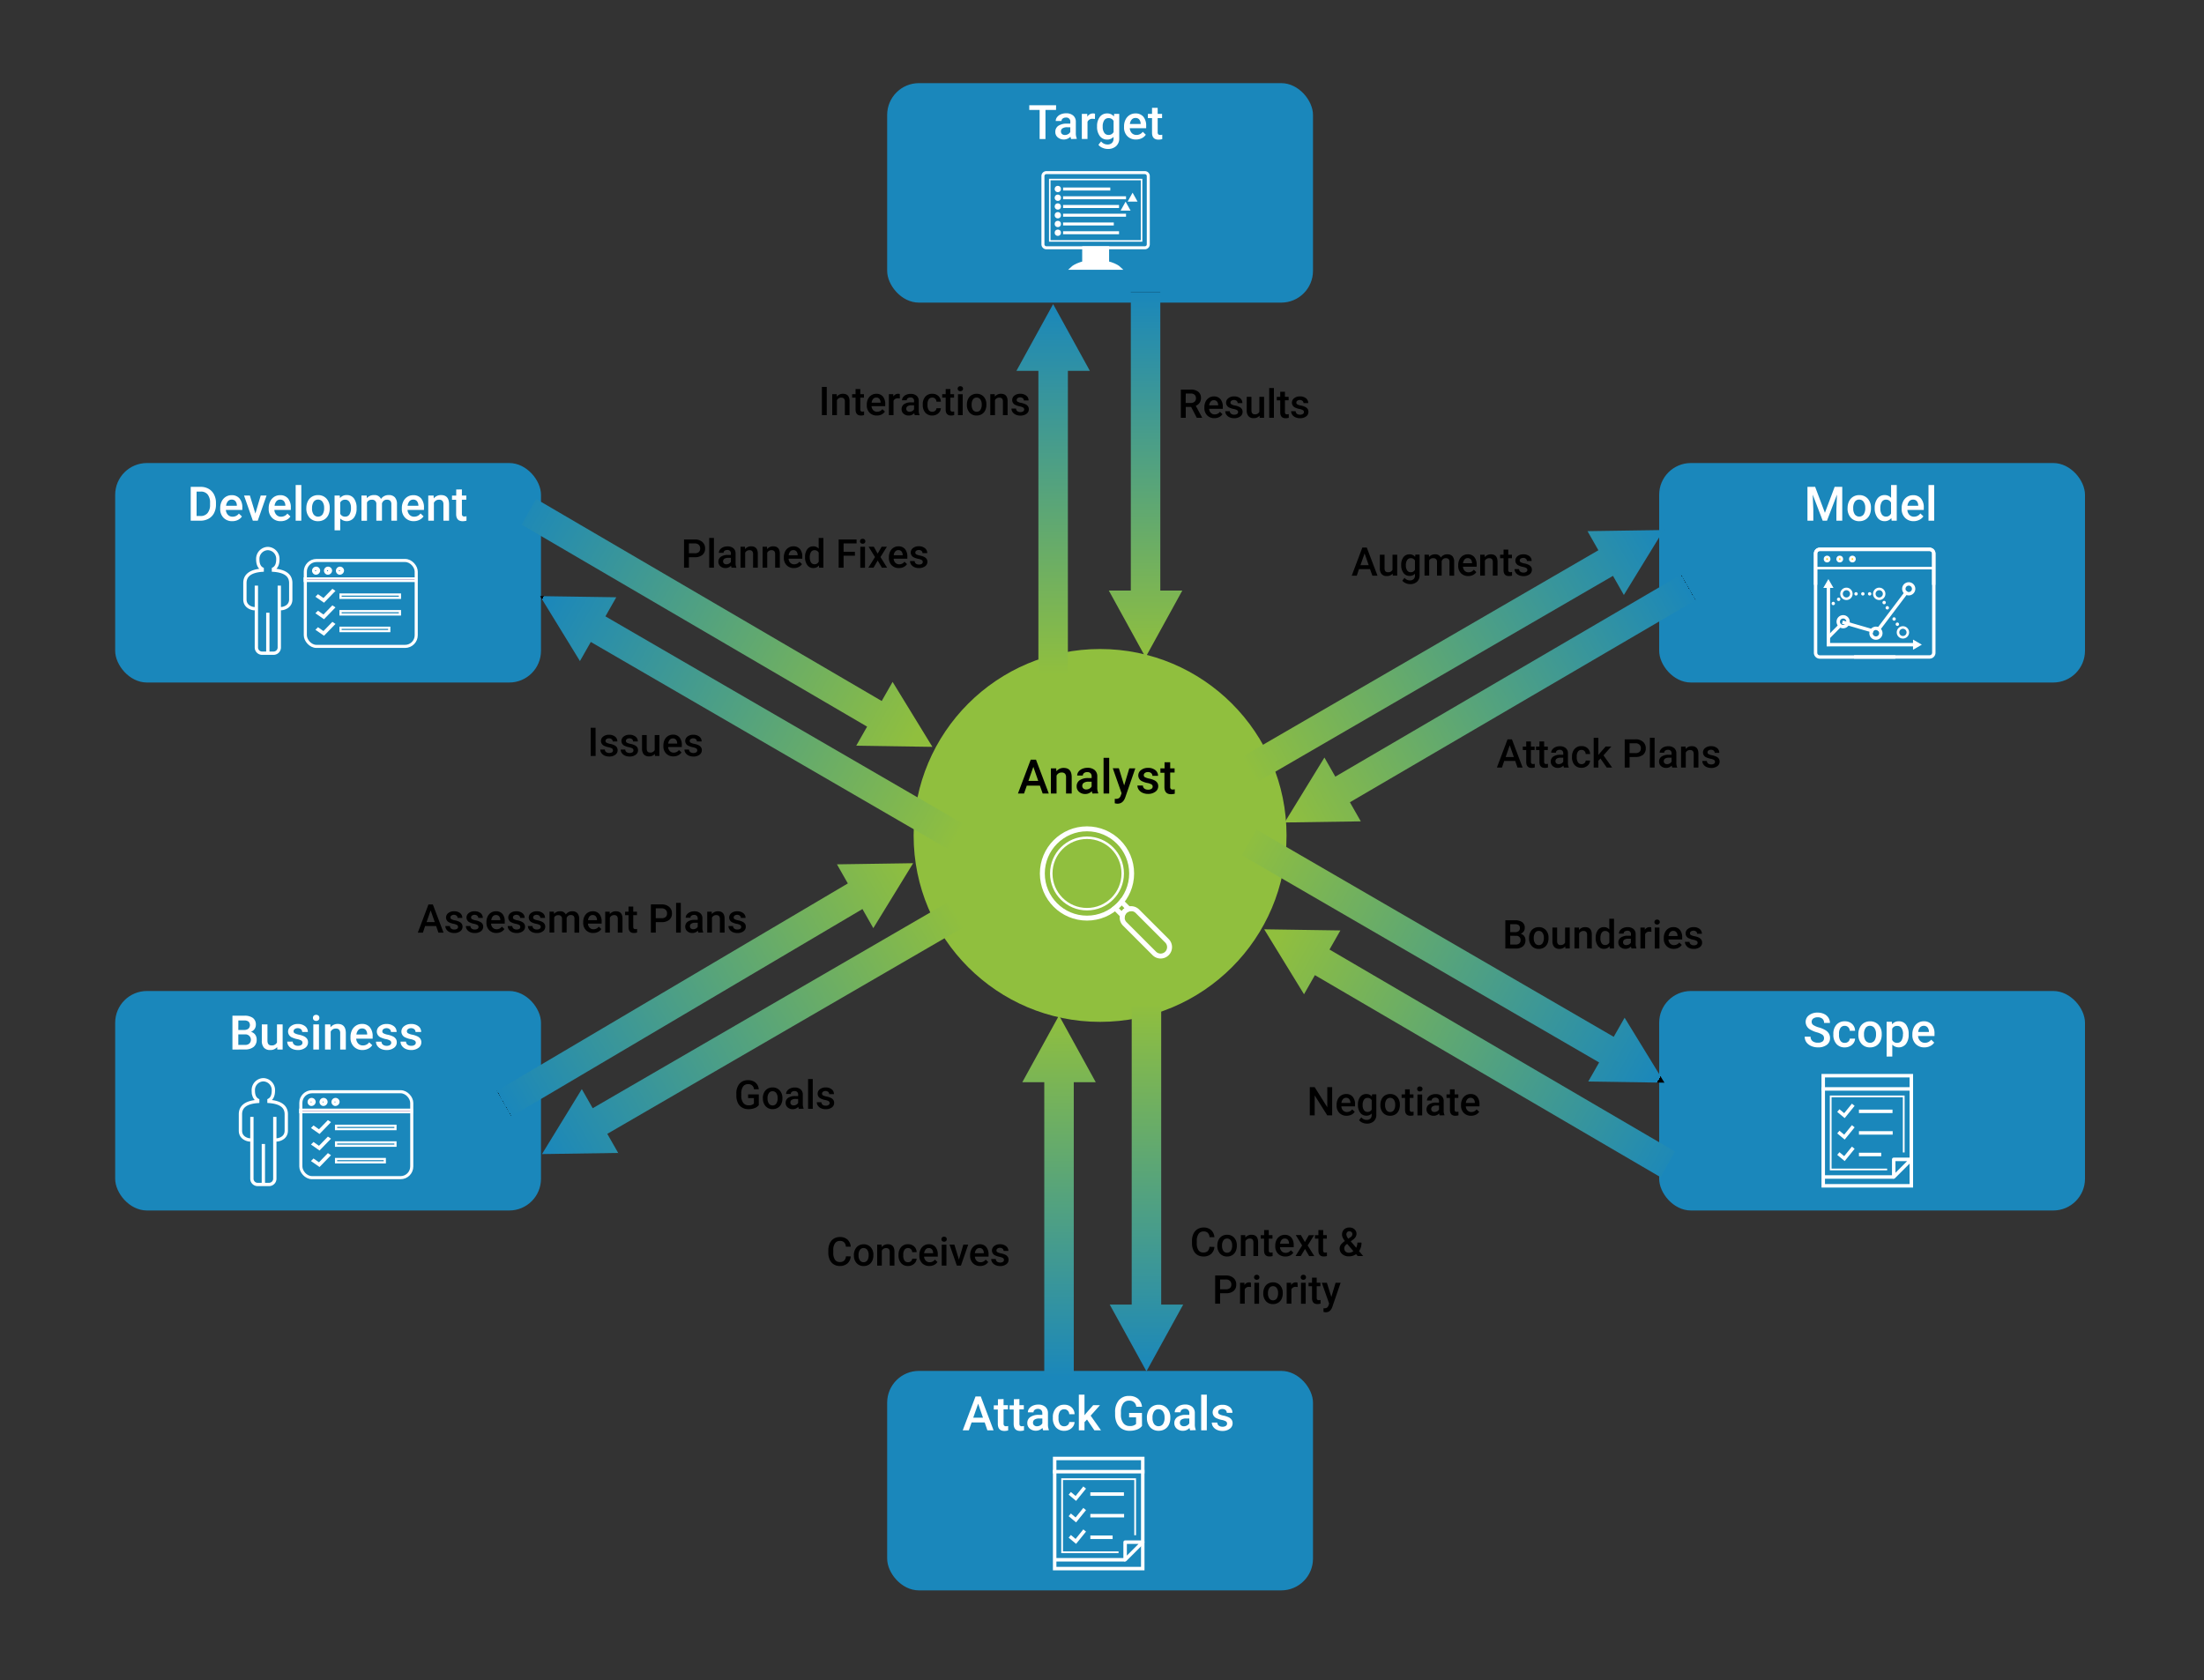 <svg id="Layer_1" data-name="Layer 1" xmlns="http://www.w3.org/2000/svg" xmlns:xlink="http://www.w3.org/1999/xlink" viewBox="0 0 1000 762.45"><rect x="0" y="0" width="1000" height="762.45" fill="#333333" stroke="none"/><defs><style>.cls-1{fill:#90bf3e;}.cls-2{fill:#1a87bb;}.cls-16,.cls-18,.cls-19,.cls-3{fill:#fff;}.cls-4{fill:url(#linear-gradient);}.cls-5{fill:url(#linear-gradient-2);}.cls-6{fill:url(#linear-gradient-3);}.cls-7{fill:url(#linear-gradient-4);}.cls-8{fill:url(#linear-gradient-5);}.cls-9{fill:url(#linear-gradient-6);}.cls-10{fill:url(#linear-gradient-7);}.cls-11{fill:url(#linear-gradient-8);}.cls-12{fill:url(#linear-gradient-9);}.cls-13{fill:url(#linear-gradient-10);}.cls-14{fill:url(#linear-gradient-11);}.cls-15{fill:url(#linear-gradient-12);}.cls-16,.cls-17,.cls-18,.cls-19,.cls-20,.cls-21,.cls-22,.cls-23,.cls-24,.cls-25,.cls-26,.cls-27,.cls-28,.cls-29,.cls-30,.cls-31,.cls-32,.cls-33,.cls-34,.cls-35,.cls-36,.cls-37,.cls-38,.cls-39{stroke:#fff;}.cls-16,.cls-17,.cls-19,.cls-20,.cls-21,.cls-22,.cls-25,.cls-26,.cls-27,.cls-28,.cls-29,.cls-32,.cls-33,.cls-34,.cls-35,.cls-36,.cls-37,.cls-38,.cls-39{stroke-miterlimit:10;}.cls-16,.cls-17,.cls-18{stroke-width:1.37px;}.cls-17,.cls-20,.cls-21,.cls-22,.cls-23,.cls-24,.cls-25,.cls-26,.cls-27,.cls-29,.cls-30,.cls-31,.cls-32,.cls-33,.cls-34,.cls-36,.cls-37,.cls-38,.cls-39{fill:none;}.cls-18,.cls-23,.cls-24,.cls-30,.cls-31{stroke-linejoin:round;}.cls-19{stroke-width:1.02px;}.cls-20{stroke-width:0.69px;}.cls-21,.cls-22,.cls-23,.cls-24{stroke-width:1.58px;}.cls-22,.cls-24,.cls-26,.cls-32{stroke-linecap:square;}.cls-23,.cls-30,.cls-31{stroke-linecap:round;}.cls-25{stroke-width:0.79px;}.cls-26,.cls-29,.cls-30,.cls-31{stroke-width:1.54px;}.cls-27,.cls-28,.cls-32{stroke-width:1.16px;}.cls-28{fill:#face12;}.cls-30{stroke-dasharray:0 3.09;}.cls-33{stroke-width:2.24px;}.cls-34{stroke-width:1.12px;}.cls-35{fill:#5b2d82;}.cls-35,.cls-36{stroke-width:1px;}.cls-37{stroke-width:1.4px;}.cls-38,.cls-39{stroke-width:1.5px;}.cls-38{fill-rule:evenodd;}</style><linearGradient id="linear-gradient" x1="1533.94" y1="-40.91" x2="1701.9" y2="-40.91" gradientTransform="translate(518.75 1839.91) rotate(-90)" gradientUnits="userSpaceOnUse"><stop offset="0" stop-color="#90bf3e"/><stop offset="1" stop-color="#1a87bb"/><stop offset="1"/></linearGradient><linearGradient id="linear-gradient-2" x1="820.45" y1="1356.09" x2="654.88" y2="1356.09" gradientTransform="translate(1875.86 -522.15) rotate(90)" xlink:href="#linear-gradient"/><linearGradient id="linear-gradient-3" x1="1430.82" y1="32.55" x2="1648.51" y2="32.55" gradientTransform="translate(-693.65 1028.24) rotate(-29.67)" xlink:href="#linear-gradient"/><linearGradient id="linear-gradient-4" x1="928.7" y1="1294.37" x2="716.78" y2="1294.37" gradientTransform="translate(2030.49 1038.23) rotate(150.33)" xlink:href="#linear-gradient"/><linearGradient id="linear-gradient-5" x1="1270.26" y1="1.43" x2="1437.03" y2="1.43" gradientTransform="matrix(0, 1, 1, 0, 518.75, -814.71)" xlink:href="#linear-gradient"/><linearGradient id="linear-gradient-6" x1="1086.52" y1="1395.35" x2="922.15" y2="1395.35" gradientTransform="matrix(0, -1, -1, 0, 1875.86, 1547.35)" xlink:href="#linear-gradient"/><linearGradient id="linear-gradient-7" x1="1376.99" y1="127.74" x2="1594.68" y2="127.74" gradientTransform="matrix(0.87, 0.49, 0.49, -0.87, -693.65, -187.03)" xlink:href="#linear-gradient"/><linearGradient id="linear-gradient-8" x1="959.62" y1="1258.78" x2="747.71" y2="1258.78" gradientTransform="matrix(-0.87, -0.49, -0.49, 0.87, 2030.49, -197.03)" xlink:href="#linear-gradient"/><linearGradient id="linear-gradient-9" x1="1146.03" y1="-95.17" x2="1363.72" y2="-95.17" gradientTransform="matrix(-0.87, -0.49, -0.49, 0.87, 1382.88, 1028.24)" xlink:href="#linear-gradient"/><linearGradient id="linear-gradient-10" x1="1186.86" y1="1480.95" x2="974.95" y2="1480.95" gradientTransform="matrix(0.87, 0.49, 0.49, -0.87, -1341.26, 1038.23)" xlink:href="#linear-gradient"/><linearGradient id="linear-gradient-11" x1="1122.04" y1="-54.79" x2="1339.73" y2="-54.79" gradientTransform="translate(1382.88 -187.03) rotate(150.33)" xlink:href="#linear-gradient"/><linearGradient id="linear-gradient-12" x1="1233.99" y1="1380.56" x2="1018.8" y2="1380.56" gradientTransform="translate(-1341.26 -197.03) rotate(-29.67)" xlink:href="#linear-gradient"/></defs><circle class="cls-1" cx="499.13" cy="379.13" r="84.6"/><rect class="cls-2" x="402.53" y="37.73" width="193.2" height="99.6" rx="14.4"/><rect class="cls-2" x="752.8" y="210.13" width="193.2" height="99.6" rx="14.4"/><rect class="cls-2" x="752.8" y="449.73" width="193.2" height="99.6" rx="14.4"/><rect class="cls-2" x="402.53" y="622.13" width="193.2" height="99.6" rx="14.4"/><rect class="cls-2" x="52.26" y="210.13" width="193.2" height="99.6" rx="14.4"/><rect class="cls-2" x="52.26" y="449.73" width="193.2" height="99.6" rx="14.4"/><path class="cls-3" d="M479.14,49.9h-4.79V63.1H471.7V49.9H467V47.75h12.18Z"/><path class="cls-3" d="M486,63.1a3.81,3.81,0,0,1-.29-1.06,4.32,4.32,0,0,1-5.8.29,3.11,3.11,0,0,1-1.09-2.42,3.24,3.24,0,0,1,1.35-2.8,6.6,6.6,0,0,1,3.88-1h1.57v-.75a1.78,1.78,0,0,0-2-2,2.29,2.29,0,0,0-1.44.44,1.35,1.35,0,0,0-.55,1.11H479a2.86,2.86,0,0,1,.62-1.75,4.14,4.14,0,0,1,1.7-1.29,6.1,6.1,0,0,1,2.39-.46,4.78,4.78,0,0,1,3.19,1,3.6,3.6,0,0,1,1.23,2.83v5.15a5.79,5.79,0,0,0,.43,2.45v.18Zm-2.81-1.84a3,3,0,0,0,1.42-.37,2.47,2.47,0,0,0,1-1V57.75h-1.38a3.78,3.78,0,0,0-2.14.49,1.6,1.6,0,0,0-.72,1.4,1.52,1.52,0,0,0,.49,1.18A1.93,1.93,0,0,0,483.14,61.26Z"/><path class="cls-3" d="M496.79,54a7,7,0,0,0-1-.08,2.34,2.34,0,0,0-2.37,1.35v7.8h-2.57V51.69h2.45l.06,1.28a2.9,2.9,0,0,1,2.58-1.49,2.32,2.32,0,0,1,.9.15Z"/><path class="cls-3" d="M497.76,57.31A6.69,6.69,0,0,1,499,53.07a4,4,0,0,1,3.32-1.59,3.74,3.74,0,0,1,3.07,1.36l.12-1.15h2.31V62.76a4.62,4.62,0,0,1-1.4,3.54,5.35,5.35,0,0,1-3.77,1.3,6,6,0,0,1-2.45-.53,4.26,4.26,0,0,1-1.82-1.36l1.21-1.54a3.68,3.68,0,0,0,2.91,1.4,2.86,2.86,0,0,0,2-.69,2.65,2.65,0,0,0,.73-2v-.77a3.76,3.76,0,0,1-2.95,1.23A4,4,0,0,1,499,61.72,6.87,6.87,0,0,1,497.76,57.31Zm2.56.22a4.59,4.59,0,0,0,.7,2.71,2.24,2.24,0,0,0,1.94,1,2.47,2.47,0,0,0,2.3-1.33v-5a2.41,2.41,0,0,0-2.27-1.3,2.26,2.26,0,0,0-2,1A5.12,5.12,0,0,0,500.32,57.53Z"/><path class="cls-3" d="M515.48,63.31a5.32,5.32,0,0,1-4-1.53A5.57,5.57,0,0,1,510,57.69v-.31a6.88,6.88,0,0,1,.66-3.06,5.08,5.08,0,0,1,1.85-2.09,4.88,4.88,0,0,1,2.66-.75,4.49,4.49,0,0,1,3.6,1.49,6.27,6.27,0,0,1,1.27,4.21v1H512.6a3.47,3.47,0,0,0,.95,2.24,2.85,2.85,0,0,0,2.08.82,3.48,3.48,0,0,0,2.87-1.43l1.38,1.32a4.63,4.63,0,0,1-1.83,1.59A5.67,5.67,0,0,1,515.48,63.31Zm-.3-9.77a2.15,2.15,0,0,0-1.71.74,3.81,3.81,0,0,0-.82,2h4.88v-.19a3.12,3.12,0,0,0-.69-1.94A2.13,2.13,0,0,0,515.18,53.54Z"/><path class="cls-3" d="M525.26,48.92v2.77h2v1.9h-2V60a1.39,1.39,0,0,0,.26.94,1.17,1.17,0,0,0,.92.29,3.94,3.94,0,0,0,.9-.1v2a6.44,6.44,0,0,1-1.69.24q-3,0-2.95-3.25V53.59h-1.88v-1.9h1.88V48.92Z"/><path class="cls-3" d="M823.57,220.94,828,232.71l4.42-11.77h3.45V236.3h-2.66v-5.07l.26-6.77-4.53,11.84H827l-4.53-11.83.27,6.76v5.07h-2.66V220.94Z"/><path class="cls-3" d="M838.29,230.48a6.67,6.67,0,0,1,.67-3,4.84,4.84,0,0,1,1.86-2.06,5.17,5.17,0,0,1,2.76-.73,5,5,0,0,1,3.75,1.49,5.87,5.87,0,0,1,1.56,3.94v.61a6.79,6.79,0,0,1-.65,3,4.81,4.81,0,0,1-1.85,2.06,5.37,5.37,0,0,1-2.79.73,5,5,0,0,1-3.87-1.61,6.14,6.14,0,0,1-1.45-4.29Zm2.56.23a4.61,4.61,0,0,0,.73,2.75,2.54,2.54,0,0,0,4,0,5.11,5.11,0,0,0,.72-3,4.52,4.52,0,0,0-.75-2.74,2.37,2.37,0,0,0-2-1,2.34,2.34,0,0,0-2,1A5,5,0,0,0,840.85,230.71Z"/><path class="cls-3" d="M850.59,230.51a6.84,6.84,0,0,1,1.22-4.24,3.94,3.94,0,0,1,3.28-1.6,3.73,3.73,0,0,1,2.93,1.27V220.1h2.57v16.2h-2.32l-.13-1.19a3.79,3.79,0,0,1-3.07,1.4,3.87,3.87,0,0,1-3.24-1.62A7,7,0,0,1,850.59,230.51Zm2.56.22a4.7,4.7,0,0,0,.67,2.71,2.18,2.18,0,0,0,1.9,1A2.42,2.42,0,0,0,858,233v-4.88a2.38,2.38,0,0,0-2.27-1.37,2.19,2.19,0,0,0-1.92,1A5.3,5.3,0,0,0,853.15,230.73Z"/><path class="cls-3" d="M868.29,236.51a5.26,5.26,0,0,1-3.95-1.54,5.55,5.55,0,0,1-1.52-4.08v-.32a6.8,6.8,0,0,1,.66-3,5.05,5.05,0,0,1,1.85-2.1,4.9,4.9,0,0,1,2.66-.75,4.48,4.48,0,0,1,3.6,1.49,6.27,6.27,0,0,1,1.27,4.21v1h-7.45a3.42,3.42,0,0,0,.94,2.24,2.83,2.83,0,0,0,2.08.82A3.46,3.46,0,0,0,871.3,233l1.38,1.32a4.47,4.47,0,0,1-1.83,1.58A5.63,5.63,0,0,1,868.29,236.51Zm-.31-9.78a2.16,2.16,0,0,0-1.7.74,3.77,3.77,0,0,0-.83,2.05h4.88v-.19a3.08,3.08,0,0,0-.68-1.94A2.15,2.15,0,0,0,868,226.73Z"/><path class="cls-3" d="M877.58,236.3H875V220.1h2.57Z"/><path class="cls-3" d="M827.59,471.14a1.88,1.88,0,0,0-.71-1.56,8.56,8.56,0,0,0-2.57-1.11,12.09,12.09,0,0,1-2.95-1.24,4,4,0,0,1-2.1-3.44,3.73,3.73,0,0,1,1.51-3.06,6.14,6.14,0,0,1,3.93-1.2,6.71,6.71,0,0,1,2.86.59,4.63,4.63,0,0,1,2,1.68,4.32,4.32,0,0,1,.72,2.42h-2.66a2.4,2.4,0,0,0-.75-1.88,3.14,3.14,0,0,0-2.16-.68,3.27,3.27,0,0,0-2,.56,1.86,1.86,0,0,0-.72,1.56,1.7,1.7,0,0,0,.78,1.41,9.08,9.08,0,0,0,2.57,1.09,11.62,11.62,0,0,1,2.88,1.22,4.41,4.41,0,0,1,1.59,1.56,4,4,0,0,1,.51,2.06,3.64,3.64,0,0,1-1.47,3.05,6.35,6.35,0,0,1-4,1.14,7.59,7.59,0,0,1-3.07-.62,5.18,5.18,0,0,1-2.17-1.7,4.23,4.23,0,0,1-.77-2.53h2.66a2.47,2.47,0,0,0,.87,2,3.76,3.76,0,0,0,2.48.72,3.26,3.26,0,0,0,2.09-.57A1.8,1.8,0,0,0,827.59,471.14Z"/><path class="cls-3" d="M837,473.26a2.32,2.32,0,0,0,1.59-.56,1.88,1.88,0,0,0,.68-1.38h2.41a3.67,3.67,0,0,1-.66,2,4.39,4.39,0,0,1-1.69,1.46,5,5,0,0,1-2.3.54,4.86,4.86,0,0,1-3.79-1.55,6.14,6.14,0,0,1-1.41-4.28v-.27a6,6,0,0,1,1.4-4.17,4.82,4.82,0,0,1,3.79-1.57,4.69,4.69,0,0,1,3.32,1.19,4.25,4.25,0,0,1,1.34,3.12h-2.41a2.35,2.35,0,0,0-.67-1.62,2.16,2.16,0,0,0-1.6-.63,2.26,2.26,0,0,0-1.92.9,4.57,4.57,0,0,0-.68,2.74v.41a4.66,4.66,0,0,0,.67,2.77A2.23,2.23,0,0,0,837,473.26Z"/><path class="cls-3" d="M843.18,469.28a6.67,6.67,0,0,1,.67-3,4.84,4.84,0,0,1,1.86-2.06,5.18,5.18,0,0,1,2.77-.73,5,5,0,0,1,3.74,1.49,5.87,5.87,0,0,1,1.56,3.94v.61a6.66,6.66,0,0,1-.65,3,4.81,4.81,0,0,1-1.85,2.06,5.37,5.37,0,0,1-2.79.73,5,5,0,0,1-3.87-1.61,6.14,6.14,0,0,1-1.45-4.29Zm2.56.23a4.61,4.61,0,0,0,.73,2.75,2.54,2.54,0,0,0,4,0,5.11,5.11,0,0,0,.72-3,4.59,4.59,0,0,0-.74-2.74,2.39,2.39,0,0,0-2-1,2.35,2.35,0,0,0-2,1A5,5,0,0,0,845.74,469.51Z"/><path class="cls-3" d="M866,469.51a6.8,6.8,0,0,1-1.2,4.22,4.16,4.16,0,0,1-6.23.34v5.41H856v-15.8h2.37l.1,1.16a3.78,3.78,0,0,1,3.07-1.37,3.91,3.91,0,0,1,3.28,1.56,7,7,0,0,1,1.18,4.32Zm-2.55-.23a4.81,4.81,0,0,0-.68-2.71,2.22,2.22,0,0,0-2-1,2.34,2.34,0,0,0-2.25,1.3v5.06a2.36,2.36,0,0,0,2.27,1.33,2.21,2.21,0,0,0,1.92-1A5.22,5.22,0,0,0,863.4,469.28Z"/><path class="cls-3" d="M873.14,475.31a5.29,5.29,0,0,1-3.95-1.54,5.58,5.58,0,0,1-1.51-4.08v-.32a6.8,6.8,0,0,1,.66-3.05,5.05,5.05,0,0,1,1.85-2.1,4.9,4.9,0,0,1,2.66-.75,4.49,4.49,0,0,1,3.6,1.49,6.27,6.27,0,0,1,1.27,4.21v1h-7.46a3.47,3.47,0,0,0,1,2.24,2.83,2.83,0,0,0,2.08.82,3.46,3.46,0,0,0,2.87-1.42l1.38,1.32a4.54,4.54,0,0,1-1.83,1.58A5.68,5.68,0,0,1,873.14,475.31Zm-.3-9.78a2.2,2.2,0,0,0-1.71.74,3.84,3.84,0,0,0-.82,2.05h4.88v-.18a3.09,3.09,0,0,0-.69-1.95A2.13,2.13,0,0,0,872.84,465.53Z"/><path class="cls-3" d="M446.78,645.52h-5.95l-1.24,3.58h-2.78l5.8-15.36H445l5.81,15.36H448Zm-5.2-2.15H446L443.81,637Z"/><path class="cls-3" d="M455.34,634.91v2.77h2v1.9h-2V646a1.44,1.44,0,0,0,.26.95,1.2,1.2,0,0,0,.92.29,4,4,0,0,0,.9-.11v2a6,6,0,0,1-1.69.25q-3,0-3-3.26v-6.47H450.9v-1.9h1.88v-2.77Z"/><path class="cls-3" d="M462.53,634.91v2.77h2v1.9h-2V646a1.44,1.44,0,0,0,.25.95,1.23,1.23,0,0,0,.93.29,3.94,3.94,0,0,0,.89-.11v2a6,6,0,0,1-1.68.25q-3,0-3-3.26v-6.47h-1.87v-1.9H460v-2.77Z"/><path class="cls-3" d="M473.32,649.1A3.61,3.61,0,0,1,473,648a4.31,4.31,0,0,1-5.8.3,3.18,3.18,0,0,1-1.09-2.43,3.22,3.22,0,0,1,1.36-2.8,6.54,6.54,0,0,1,3.87-1h1.58v-.74a2,2,0,0,0-.5-1.42,2,2,0,0,0-1.51-.54,2.26,2.26,0,0,0-1.43.44,1.33,1.33,0,0,0-.56,1.12h-2.56a2.8,2.8,0,0,1,.62-1.76,4.09,4.09,0,0,1,1.69-1.28,5.93,5.93,0,0,1,2.39-.47,4.81,4.81,0,0,1,3.2,1,3.6,3.6,0,0,1,1.22,2.83v5.15a5.81,5.81,0,0,0,.43,2.46v.18Zm-2.82-1.85a2.88,2.88,0,0,0,1.43-.37,2.41,2.41,0,0,0,1-1v-2.15h-1.39a3.78,3.78,0,0,0-2.14.49,1.62,1.62,0,0,0-.71,1.41,1.48,1.48,0,0,0,.49,1.17A1.89,1.89,0,0,0,470.5,647.25Z"/><path class="cls-3" d="M482.87,647.26a2.32,2.32,0,0,0,1.59-.56,1.88,1.88,0,0,0,.68-1.38h2.41a3.75,3.75,0,0,1-.66,2,4.46,4.46,0,0,1-1.69,1.46,5,5,0,0,1-2.3.54,4.86,4.86,0,0,1-3.79-1.55,6.14,6.14,0,0,1-1.41-4.28v-.27a6,6,0,0,1,1.4-4.17,4.82,4.82,0,0,1,3.79-1.57,4.71,4.71,0,0,1,3.32,1.19,4.25,4.25,0,0,1,1.34,3.12h-2.41a2.35,2.35,0,0,0-.67-1.62,2.16,2.16,0,0,0-1.6-.63,2.26,2.26,0,0,0-1.92.9,4.57,4.57,0,0,0-.68,2.74v.41a4.66,4.66,0,0,0,.67,2.77A2.23,2.23,0,0,0,482.87,647.26Z"/><path class="cls-3" d="M493.2,644.2l-1.14,1.17v3.73h-2.57V632.9h2.57v9.34l.8-1,3.15-3.56h3.08l-4.24,4.76,4.7,6.66h-3Z"/><path class="cls-3" d="M518.16,647.1a5,5,0,0,1-2.31,1.65,9.45,9.45,0,0,1-3.35.56,6.55,6.55,0,0,1-3.42-.88,5.79,5.79,0,0,1-2.29-2.5,8.76,8.76,0,0,1-.84-3.81v-1.2a8.1,8.1,0,0,1,1.66-5.43,5.78,5.78,0,0,1,4.66-2,6.12,6.12,0,0,1,4.07,1.27,5.5,5.5,0,0,1,1.81,3.65h-2.61a2.94,2.94,0,0,0-3.22-2.77,3.15,3.15,0,0,0-2.73,1.29,6.6,6.6,0,0,0-1,3.79v1.18a6.22,6.22,0,0,0,1.05,3.86,3.45,3.45,0,0,0,2.91,1.38,3.82,3.82,0,0,0,2.91-.93v-3h-3.16v-2h5.82Z"/><path class="cls-3" d="M520.36,643.28a6.8,6.8,0,0,1,.67-3,4.8,4.8,0,0,1,1.87-2.06,5.17,5.17,0,0,1,2.76-.73,5,5,0,0,1,3.75,1.49A5.81,5.81,0,0,1,531,642.9v.61a6.79,6.79,0,0,1-.64,3,4.9,4.9,0,0,1-1.86,2.06,5.37,5.37,0,0,1-2.79.73,5,5,0,0,1-3.87-1.61,6.19,6.19,0,0,1-1.45-4.29Zm2.57.23a4.54,4.54,0,0,0,.73,2.75,2.53,2.53,0,0,0,4,0,5.11,5.11,0,0,0,.72-3,4.59,4.59,0,0,0-.74-2.74,2.39,2.39,0,0,0-2-1,2.33,2.33,0,0,0-2,1A4.9,4.9,0,0,0,522.93,643.51Z"/><path class="cls-3" d="M540,649.1a4,4,0,0,1-.29-1.07,4,4,0,0,1-3,1.28,4.06,4.06,0,0,1-2.81-1,3.17,3.17,0,0,1-1.08-2.43,3.24,3.24,0,0,1,1.35-2.8,6.6,6.6,0,0,1,3.88-1h1.57v-.74a1.81,1.81,0,0,0-2-2,2.29,2.29,0,0,0-1.44.44,1.36,1.36,0,0,0-.56,1.12H533a2.86,2.86,0,0,1,.62-1.76,4.12,4.12,0,0,1,1.7-1.28,5.91,5.91,0,0,1,2.38-.47,4.79,4.79,0,0,1,3.2,1,3.6,3.6,0,0,1,1.22,2.83v5.15a5.79,5.79,0,0,0,.44,2.46v.18Zm-2.82-1.85a2.85,2.85,0,0,0,1.43-.37,2.36,2.36,0,0,0,1-1v-2.15H538.2a3.78,3.78,0,0,0-2.14.49,1.61,1.61,0,0,0-.72,1.41,1.48,1.48,0,0,0,.49,1.17A1.92,1.92,0,0,0,537.14,647.25Z"/><path class="cls-3" d="M547.55,649.1H545V632.9h2.56Z"/><path class="cls-3" d="M556.74,646a1.18,1.18,0,0,0-.56-1,5.94,5.94,0,0,0-1.88-.63,9.48,9.48,0,0,1-2.18-.7,2.91,2.91,0,0,1-1.92-2.69,3,3,0,0,1,1.25-2.46,4.86,4.86,0,0,1,3.16-1,5.11,5.11,0,0,1,3.31,1,3.2,3.2,0,0,1,1.26,2.62h-2.57a1.6,1.6,0,0,0-.54-1.23,2.16,2.16,0,0,0-1.46-.49,2.3,2.3,0,0,0-1.38.39,1.25,1.25,0,0,0-.53,1.05,1,1,0,0,0,.5.91,6.62,6.62,0,0,0,2,.66,10,10,0,0,1,2.37.79,3.34,3.34,0,0,1,1.27,1.11,2.8,2.8,0,0,1,.42,1.56,3,3,0,0,1-1.28,2.49,5.4,5.4,0,0,1-3.34,1,5.88,5.88,0,0,1-2.5-.51,4.16,4.16,0,0,1-1.71-1.39,3.36,3.36,0,0,1-.61-1.91h2.49a1.82,1.82,0,0,0,.69,1.4,2.69,2.69,0,0,0,1.67.49,2.55,2.55,0,0,0,1.54-.39A1.18,1.18,0,0,0,556.74,646Z"/><path class="cls-3" d="M105.46,476.3V460.94h5.27a6.45,6.45,0,0,1,4,1,3.68,3.68,0,0,1,1.36,3.11,3.3,3.3,0,0,1-.57,1.9,3.61,3.61,0,0,1-1.66,1.31,3.4,3.4,0,0,1,1.92,1.27,3.65,3.65,0,0,1,.68,2.24,4.12,4.12,0,0,1-1.38,3.33,6.07,6.07,0,0,1-4,1.16Zm2.67-8.9h2.62a3,3,0,0,0,1.94-.56,2.27,2.27,0,0,0,.06-3.24,3.28,3.28,0,0,0-2-.51h-2.6Zm0,2v4.79h3a2.85,2.85,0,0,0,2-.62,2.45,2.45,0,0,0-1.74-4.17Z"/><path class="cls-3" d="M125.76,475.18a4,4,0,0,1-3.21,1.33,3.56,3.56,0,0,1-2.81-1.09,4.59,4.59,0,0,1-.95-3.14v-7.4h2.56v7.37c0,1.44.6,2.17,1.8,2.17a2.53,2.53,0,0,0,2.52-1.34v-8.2h2.57V476.3h-2.42Z"/><path class="cls-3" d="M137.24,473.19a1.17,1.17,0,0,0-.56-1,6,6,0,0,0-1.87-.63,10.09,10.09,0,0,1-2.19-.7,2.91,2.91,0,0,1-1.92-2.69,3.05,3.05,0,0,1,1.25-2.47,4.91,4.91,0,0,1,3.16-1,5.09,5.09,0,0,1,3.31,1,3.2,3.2,0,0,1,1.26,2.62h-2.56a1.61,1.61,0,0,0-.55-1.23,2.15,2.15,0,0,0-1.46-.49,2.25,2.25,0,0,0-1.37.39,1.23,1.23,0,0,0-.54,1,1,1,0,0,0,.5.91,6.72,6.72,0,0,0,2,.66,9.58,9.58,0,0,1,2.37.79,3.45,3.45,0,0,1,1.28,1.11,2.88,2.88,0,0,1,.41,1.56,3,3,0,0,1-1.27,2.49,5.43,5.43,0,0,1-3.35,1,5.91,5.91,0,0,1-2.5-.51,4.07,4.07,0,0,1-1.7-1.39,3.3,3.3,0,0,1-.62-1.91h2.49a1.85,1.85,0,0,0,.69,1.4,2.7,2.7,0,0,0,1.68.49,2.59,2.59,0,0,0,1.54-.39A1.19,1.19,0,0,0,137.24,473.19Z"/><path class="cls-3" d="M142,461.92a1.36,1.36,0,0,1,.37-1,1.68,1.68,0,0,1,2.15,0,1.37,1.37,0,0,1,.38,1,1.34,1.34,0,0,1-.38,1,1.71,1.71,0,0,1-2.15,0A1.34,1.34,0,0,1,142,461.92Zm2.72,14.38h-2.56V464.88h2.56Z"/><path class="cls-3" d="M149.89,464.88l.07,1.32a4.11,4.11,0,0,1,3.32-1.53q3.57,0,3.63,4.08v7.55h-2.56v-7.4a2.38,2.38,0,0,0-.47-1.61,2,2,0,0,0-1.53-.52,2.46,2.46,0,0,0-2.31,1.4v8.13h-2.57V464.88Z"/><path class="cls-3" d="M164.55,476.51a5.31,5.31,0,0,1-4-1.54,5.55,5.55,0,0,1-1.52-4.08v-.32a6.8,6.8,0,0,1,.66-3.05,5,5,0,0,1,1.86-2.1,4.87,4.87,0,0,1,2.65-.75,4.46,4.46,0,0,1,3.6,1.49,6.27,6.27,0,0,1,1.28,4.21v1h-7.46a3.47,3.47,0,0,0,.94,2.24,2.83,2.83,0,0,0,2.09.82,3.44,3.44,0,0,0,2.86-1.42l1.39,1.31a4.55,4.55,0,0,1-1.83,1.59A5.71,5.71,0,0,1,164.55,476.51Zm-.31-9.78a2.16,2.16,0,0,0-1.7.74,3.82,3.82,0,0,0-.83,2h4.88v-.19a3.08,3.08,0,0,0-.68-1.94A2.15,2.15,0,0,0,164.24,466.73Z"/><path class="cls-3" d="M177.51,473.19a1.17,1.17,0,0,0-.56-1,5.94,5.94,0,0,0-1.88-.63,10,10,0,0,1-2.18-.7,2.91,2.91,0,0,1-1.92-2.69,3.05,3.05,0,0,1,1.25-2.47,4.89,4.89,0,0,1,3.16-1,5.11,5.11,0,0,1,3.31,1,3.2,3.2,0,0,1,1.26,2.62h-2.57a1.58,1.58,0,0,0-.55-1.23,2.12,2.12,0,0,0-1.45-.49A2.3,2.3,0,0,0,174,467a1.25,1.25,0,0,0-.53,1,1,1,0,0,0,.5.91,6.62,6.62,0,0,0,2,.66,9.73,9.73,0,0,1,2.37.79,3.34,3.34,0,0,1,1.27,1.11,2.8,2.8,0,0,1,.42,1.56,3,3,0,0,1-1.28,2.49,5.4,5.4,0,0,1-3.34,1,5.88,5.88,0,0,1-2.5-.51,4.16,4.16,0,0,1-1.71-1.39,3.28,3.28,0,0,1-.61-1.91h2.49a1.82,1.82,0,0,0,.69,1.4,2.69,2.69,0,0,0,1.67.49,2.55,2.55,0,0,0,1.54-.39A1.2,1.2,0,0,0,177.51,473.19Z"/><path class="cls-3" d="M188.66,473.19a1.16,1.16,0,0,0-.57-1,5.86,5.86,0,0,0-1.87-.63,10,10,0,0,1-2.18-.7,2.91,2.91,0,0,1-1.92-2.69,3,3,0,0,1,1.24-2.47,4.94,4.94,0,0,1,3.17-1,5.08,5.08,0,0,1,3.3,1,3.2,3.2,0,0,1,1.26,2.62h-2.56a1.58,1.58,0,0,0-.55-1.23,2.12,2.12,0,0,0-1.45-.49,2.28,2.28,0,0,0-1.38.39,1.25,1.25,0,0,0-.53,1,1,1,0,0,0,.49.91,6.71,6.71,0,0,0,2,.66,9.88,9.88,0,0,1,2.37.79,3.41,3.41,0,0,1,1.27,1.11,2.8,2.8,0,0,1,.42,1.56,3,3,0,0,1-1.28,2.49,5.4,5.4,0,0,1-3.34,1,5.85,5.85,0,0,1-2.5-.51,4.16,4.16,0,0,1-1.71-1.39,3.28,3.28,0,0,1-.61-1.91h2.49a1.81,1.81,0,0,0,.68,1.4,2.73,2.73,0,0,0,1.68.49,2.55,2.55,0,0,0,1.54-.39A1.2,1.2,0,0,0,188.66,473.19Z"/><path class="cls-3" d="M86.53,236.3V220.94h4.54a7.07,7.07,0,0,1,3.61.91,6.18,6.18,0,0,1,2.44,2.57,8.12,8.12,0,0,1,.87,3.82V229a8.17,8.17,0,0,1-.87,3.84,6.16,6.16,0,0,1-2.48,2.55,7.44,7.44,0,0,1-3.69.9Zm2.67-13.21v11.08h1.74a4,4,0,0,0,3.22-1.32,5.73,5.73,0,0,0,1.15-3.77v-.85a5.89,5.89,0,0,0-1.09-3.82,3.83,3.83,0,0,0-3.15-1.32Z"/><path class="cls-3" d="M105.42,236.51a5.29,5.29,0,0,1-4-1.54,5.54,5.54,0,0,1-1.51-4.08v-.32a6.8,6.8,0,0,1,.66-3,5,5,0,0,1,1.85-2.1,4.88,4.88,0,0,1,2.66-.75,4.49,4.49,0,0,1,3.6,1.49,6.27,6.27,0,0,1,1.27,4.21v1h-7.46a3.42,3.42,0,0,0,.95,2.24,2.81,2.81,0,0,0,2.08.82,3.47,3.47,0,0,0,2.87-1.42l1.38,1.32a4.6,4.6,0,0,1-1.83,1.58A5.68,5.68,0,0,1,105.42,236.51Zm-.3-9.78a2.17,2.17,0,0,0-1.71.74,3.85,3.85,0,0,0-.83,2.05h4.89v-.19a3.14,3.14,0,0,0-.69-1.94A2.13,2.13,0,0,0,105.12,226.73Z"/><path class="cls-3" d="M115.87,233.05l2.42-8.17h2.65l-4,11.42h-2.22l-4-11.42h2.66Z"/><path class="cls-3" d="M127.42,236.51a5.29,5.29,0,0,1-4-1.54,5.54,5.54,0,0,1-1.51-4.08v-.32a6.8,6.8,0,0,1,.66-3,5,5,0,0,1,1.85-2.1,4.88,4.88,0,0,1,2.66-.75,4.49,4.49,0,0,1,3.6,1.49,6.27,6.27,0,0,1,1.27,4.21v1h-7.46a3.42,3.42,0,0,0,.95,2.24,2.81,2.81,0,0,0,2.08.82,3.47,3.47,0,0,0,2.87-1.42l1.38,1.32a4.6,4.6,0,0,1-1.83,1.58A5.68,5.68,0,0,1,127.42,236.51Zm-.3-9.78a2.18,2.18,0,0,0-1.71.74,3.85,3.85,0,0,0-.83,2.05h4.89v-.19a3.14,3.14,0,0,0-.69-1.94A2.13,2.13,0,0,0,127.12,226.73Z"/><path class="cls-3" d="M136.71,236.3h-2.56V220.1h2.56Z"/><path class="cls-3" d="M139,230.48a6.8,6.8,0,0,1,.67-3,4.84,4.84,0,0,1,1.86-2.06,5.23,5.23,0,0,1,2.77-.73,5,5,0,0,1,3.75,1.49,5.81,5.81,0,0,1,1.55,3.94v.61a6.79,6.79,0,0,1-.64,3,4.9,4.9,0,0,1-1.86,2.06,5.37,5.37,0,0,1-2.79.73,5,5,0,0,1-3.87-1.61,6.19,6.19,0,0,1-1.45-4.29Zm2.57.23a4.61,4.61,0,0,0,.72,2.75,2.54,2.54,0,0,0,4.05,0,5.11,5.11,0,0,0,.72-3,4.59,4.59,0,0,0-.74-2.74,2.39,2.39,0,0,0-2-1,2.36,2.36,0,0,0-2,1A5,5,0,0,0,141.59,230.71Z"/><path class="cls-3" d="M161.79,230.71a6.8,6.8,0,0,1-1.2,4.22,4.16,4.16,0,0,1-6.23.34v5.41H151.8v-15.8h2.36l.1,1.16a3.79,3.79,0,0,1,3.07-1.37,3.88,3.88,0,0,1,3.28,1.56,7,7,0,0,1,1.18,4.32Zm-2.55-.23a4.73,4.73,0,0,0-.68-2.71,2.22,2.22,0,0,0-1.94-1,2.36,2.36,0,0,0-2.26,1.3v5.06a2.37,2.37,0,0,0,2.28,1.33,2.21,2.21,0,0,0,1.91-1A5.22,5.22,0,0,0,159.24,230.48Z"/><path class="cls-3" d="M166.37,224.88l.08,1.2a4.08,4.08,0,0,1,3.29-1.41,3.16,3.16,0,0,1,3.13,1.75,4.07,4.07,0,0,1,3.5-1.75,3.54,3.54,0,0,1,2.81,1.05,4.54,4.54,0,0,1,.94,3.08v7.5h-2.56v-7.43a2.31,2.31,0,0,0-.47-1.59,2.07,2.07,0,0,0-1.57-.51,2.14,2.14,0,0,0-1.43.47,2.47,2.47,0,0,0-.78,1.23v7.83h-2.56v-7.51a1.83,1.83,0,0,0-2.06-2,2.26,2.26,0,0,0-2.18,1.26v8.27H164V224.88Z"/><path class="cls-3" d="M187.78,236.51a5.29,5.29,0,0,1-3.95-1.54,5.54,5.54,0,0,1-1.51-4.08v-.32a6.8,6.8,0,0,1,.66-3,5,5,0,0,1,1.85-2.1,4.88,4.88,0,0,1,2.66-.75,4.49,4.49,0,0,1,3.6,1.49,6.27,6.27,0,0,1,1.27,4.21v1H184.9a3.42,3.42,0,0,0,.95,2.24,2.81,2.81,0,0,0,2.08.82A3.47,3.47,0,0,0,190.8,233l1.38,1.32a4.6,4.6,0,0,1-1.83,1.58A5.68,5.68,0,0,1,187.78,236.51Zm-.3-9.78a2.18,2.18,0,0,0-1.71.74,3.85,3.85,0,0,0-.83,2.05h4.89v-.19a3.14,3.14,0,0,0-.69-1.94A2.13,2.13,0,0,0,187.48,226.73Z"/><path class="cls-3" d="M196.73,224.88l.07,1.32a4.09,4.09,0,0,1,3.32-1.53q3.57,0,3.63,4.08v7.55h-2.56v-7.4a2.38,2.38,0,0,0-.47-1.61,2,2,0,0,0-1.54-.52,2.48,2.48,0,0,0-2.31,1.4v8.13h-2.56V224.88Z"/><path class="cls-3" d="M209.57,222.11v2.77h2v1.9h-2v6.37a1.44,1.44,0,0,0,.26.95,1.2,1.2,0,0,0,.92.29,4,4,0,0,0,.9-.11v2a6,6,0,0,1-1.69.25q-3,0-3-3.26v-6.47h-1.88v-1.9H207v-2.77Z"/><path d="M312.58,252.87v4.75h-2.22v-12.8h4.89a4.94,4.94,0,0,1,3.41,1.12,3.75,3.75,0,0,1,1.26,2.95,3.62,3.62,0,0,1-1.23,2.93,5.2,5.2,0,0,1-3.46,1.05Zm0-1.79h2.67a2.66,2.66,0,0,0,1.82-.56,2.06,2.06,0,0,0,.62-1.61,2.22,2.22,0,0,0-.63-1.66,2.52,2.52,0,0,0-1.74-.64h-2.74Z"/><path d="M323.93,257.62h-2.14v-13.5h2.14Z"/><path d="M331.94,257.62a3.05,3.05,0,0,1-.25-.89,3.32,3.32,0,0,1-2.5,1.06,3.36,3.36,0,0,1-2.33-.81,2.61,2.61,0,0,1-.91-2,2.7,2.7,0,0,1,1.13-2.33,5.48,5.48,0,0,1,3.23-.81h1.31v-.63a1.48,1.48,0,0,0-1.67-1.62,1.92,1.92,0,0,0-1.2.36,1.15,1.15,0,0,0-.46.93h-2.14a2.39,2.39,0,0,1,.52-1.46,3.48,3.48,0,0,1,1.41-1.07,4.94,4.94,0,0,1,2-.39,4,4,0,0,1,2.67.84,3,3,0,0,1,1,2.36v4.29a4.86,4.86,0,0,0,.36,2.05v.15Zm-2.35-1.54a2.38,2.38,0,0,0,1.19-.31,2.07,2.07,0,0,0,.84-.82v-1.8h-1.15a3.13,3.13,0,0,0-1.79.42,1.33,1.33,0,0,0-.59,1.16,1.22,1.22,0,0,0,.41,1A1.53,1.53,0,0,0,329.59,256.08Z"/><path d="M338,248.11l.07,1.1a3.41,3.41,0,0,1,2.76-1.28c2,0,3,1.14,3,3.4v6.29h-2.14v-6.16a2,2,0,0,0-.39-1.34,1.65,1.65,0,0,0-1.28-.44,2.05,2.05,0,0,0-1.92,1.17v6.77H336v-9.51Z"/><path d="M348,248.11l.06,1.1a3.41,3.41,0,0,1,2.77-1.28c2,0,3,1.14,3,3.4v6.29H351.7v-6.16a2,2,0,0,0-.39-1.34,1.65,1.65,0,0,0-1.28-.44,2.05,2.05,0,0,0-1.92,1.17v6.77H346v-9.51Z"/><path d="M360.2,257.79a4.39,4.39,0,0,1-3.29-1.28,4.62,4.62,0,0,1-1.26-3.4v-.26a5.69,5.69,0,0,1,.55-2.55,4.12,4.12,0,0,1,3.76-2.37,3.76,3.76,0,0,1,3,1.24,5.29,5.29,0,0,1,1.06,3.51v.86H357.8a2.87,2.87,0,0,0,.79,1.86,2.36,2.36,0,0,0,1.74.69,2.91,2.91,0,0,0,2.39-1.19l1.15,1.1a3.78,3.78,0,0,1-1.53,1.32A4.67,4.67,0,0,1,360.2,257.79Zm-.25-8.14a1.79,1.79,0,0,0-1.42.61,3.19,3.19,0,0,0-.69,1.72h4.07v-.16a2.61,2.61,0,0,0-.57-1.62A1.79,1.79,0,0,0,360,249.65Z"/><path d="M365.27,252.79a5.67,5.67,0,0,1,1-3.53,3.29,3.29,0,0,1,2.74-1.33,3.09,3.09,0,0,1,2.44,1.06v-4.87h2.14v13.5h-1.94l-.1-1a3.13,3.13,0,0,1-2.56,1.16,3.22,3.22,0,0,1-2.7-1.34A5.87,5.87,0,0,1,365.27,252.79Zm2.14.19a4,4,0,0,0,.56,2.26,1.81,1.81,0,0,0,1.58.81,2,2,0,0,0,1.92-1.17v-4.06a2,2,0,0,0-1.9-1.14,1.85,1.85,0,0,0-1.6.82A4.48,4.48,0,0,0,367.41,253Z"/><path d="M387.9,252.19h-5.15v5.43h-2.23v-12.8h8.13v1.79h-5.9v3.81h5.15Z"/><path d="M390.21,245.64a1.13,1.13,0,0,1,.31-.82,1.41,1.41,0,0,1,1.79,0,1.13,1.13,0,0,1,.31.82,1.09,1.09,0,0,1-.31.8,1.41,1.41,0,0,1-1.79,0A1.09,1.09,0,0,1,390.21,245.64Zm2.27,12h-2.14v-9.51h2.14Z"/><path d="M398.21,251.24l1.82-3.13h2.37l-2.91,4.68,3,4.83h-2.36l-1.9-3.25-1.89,3.25H394l3-4.83-2.9-4.68h2.36Z"/><path d="M407.87,257.79a4.4,4.4,0,0,1-3.3-1.28,4.62,4.62,0,0,1-1.26-3.4v-.26a5.82,5.82,0,0,1,.55-2.55,4.15,4.15,0,0,1,1.54-1.74,4.07,4.07,0,0,1,2.22-.63,3.76,3.76,0,0,1,3,1.24,5.24,5.24,0,0,1,1.06,3.51v.86h-6.21a2.82,2.82,0,0,0,.78,1.86,2.36,2.36,0,0,0,1.74.69,2.9,2.9,0,0,0,2.39-1.19l1.15,1.1a3.82,3.82,0,0,1-1.52,1.32A4.7,4.7,0,0,1,407.87,257.79Zm-.26-8.14a1.79,1.79,0,0,0-1.42.61,3.19,3.19,0,0,0-.69,1.72h4.07v-.16a2.61,2.61,0,0,0-.57-1.62A1.77,1.77,0,0,0,407.61,249.65Z"/><path d="M418.67,255a1,1,0,0,0-.47-.87,5.07,5.07,0,0,0-1.56-.52,8.49,8.49,0,0,1-1.82-.58,2.44,2.44,0,0,1-1.6-2.25,2.52,2.52,0,0,1,1-2.05,4.14,4.14,0,0,1,2.64-.83,4.23,4.23,0,0,1,2.76.85A2.67,2.67,0,0,1,420.7,251h-2.14a1.29,1.29,0,0,0-.46-1,1.74,1.74,0,0,0-1.21-.41,1.89,1.89,0,0,0-1.15.33,1,1,0,0,0-.44.87.86.86,0,0,0,.41.76,5.73,5.73,0,0,0,1.67.55,8.42,8.42,0,0,1,2,.66,2.85,2.85,0,0,1,1.06.92,2.36,2.36,0,0,1,.35,1.3A2.49,2.49,0,0,1,419.7,257a4.49,4.49,0,0,1-2.78.79,5,5,0,0,1-2.09-.42,3.48,3.48,0,0,1-1.42-1.16,2.73,2.73,0,0,1-.51-1.59H415a1.51,1.51,0,0,0,.57,1.17,2.21,2.21,0,0,0,1.39.4,2.14,2.14,0,0,0,1.29-.32A1,1,0,0,0,418.67,255Z"/><path d="M270.25,343.08H268v-12.8h2.22Z"/><path d="M278.11,340.49a1,1,0,0,0-.47-.87,5.07,5.07,0,0,0-1.56-.52,8.49,8.49,0,0,1-1.82-.58,2.44,2.44,0,0,1-1.6-2.25,2.52,2.52,0,0,1,1-2,4.13,4.13,0,0,1,2.64-.83,4.29,4.29,0,0,1,2.76.84,2.7,2.7,0,0,1,1.05,2.19H278a1.29,1.29,0,0,0-.46-1,1.75,1.75,0,0,0-1.21-.41,1.89,1.89,0,0,0-1.15.33,1,1,0,0,0-.44.87.87.87,0,0,0,.41.76,5.73,5.73,0,0,0,1.67.55,7.59,7.59,0,0,1,2,.66,2.77,2.77,0,0,1,1.06.92,2.36,2.36,0,0,1,.35,1.3,2.49,2.49,0,0,1-1.07,2.08,4.51,4.51,0,0,1-2.78.79,5,5,0,0,1-2.09-.42,3.48,3.48,0,0,1-1.42-1.16,2.73,2.73,0,0,1-.51-1.59h2.08a1.44,1.44,0,0,0,.57,1.16,2.65,2.65,0,0,0,2.68.09A1,1,0,0,0,278.11,340.49Z"/><path d="M287.4,340.49a1,1,0,0,0-.47-.87,5.07,5.07,0,0,0-1.56-.52,8.49,8.49,0,0,1-1.82-.58,2.44,2.44,0,0,1-1.6-2.25,2.52,2.52,0,0,1,1-2,4.13,4.13,0,0,1,2.64-.83,4.29,4.29,0,0,1,2.76.84,2.7,2.7,0,0,1,1.05,2.19h-2.14a1.29,1.29,0,0,0-.46-1,1.75,1.75,0,0,0-1.21-.41,1.89,1.89,0,0,0-1.15.33,1,1,0,0,0-.44.87.87.87,0,0,0,.41.76,5.73,5.73,0,0,0,1.67.55,7.59,7.59,0,0,1,2,.66,2.77,2.77,0,0,1,1.06.92,2.36,2.36,0,0,1,.35,1.3,2.49,2.49,0,0,1-1.07,2.08,4.51,4.51,0,0,1-2.78.79,5,5,0,0,1-2.09-.42,3.48,3.48,0,0,1-1.42-1.16,2.73,2.73,0,0,1-.51-1.59h2.08a1.44,1.44,0,0,0,.57,1.16,2.65,2.65,0,0,0,2.68.09A1,1,0,0,0,287.4,340.49Z"/><path d="M297.12,342.14a3.31,3.31,0,0,1-2.67,1.11,3,3,0,0,1-2.35-.9,3.87,3.87,0,0,1-.79-2.62v-6.16h2.13v6.13c0,1.21.5,1.81,1.51,1.81a2.13,2.13,0,0,0,2.1-1.11v-6.83h2.13v9.51h-2Z"/><path d="M305.55,343.25a4.41,4.41,0,0,1-3.3-1.28,4.62,4.62,0,0,1-1.26-3.4v-.27a5.78,5.78,0,0,1,.55-2.54,4.15,4.15,0,0,1,1.54-1.74,4.1,4.1,0,0,1,2.22-.63,3.72,3.72,0,0,1,3,1.24,5.24,5.24,0,0,1,1.06,3.51V339h-6.21a2.84,2.84,0,0,0,.78,1.86,2.36,2.36,0,0,0,1.74.69,2.9,2.9,0,0,0,2.39-1.19l1.15,1.1a3.82,3.82,0,0,1-1.52,1.32A4.7,4.7,0,0,1,305.55,343.25Zm-.26-8.15a1.81,1.81,0,0,0-1.42.62,3.19,3.19,0,0,0-.69,1.71h4.07v-.15a2.66,2.66,0,0,0-.57-1.63A1.81,1.81,0,0,0,305.29,335.1Z"/><path d="M316.35,340.49a1,1,0,0,0-.47-.87,5.07,5.07,0,0,0-1.56-.52,8.49,8.49,0,0,1-1.82-.58,2.44,2.44,0,0,1-1.6-2.25,2.5,2.5,0,0,1,1-2,4.1,4.1,0,0,1,2.63-.83,4.29,4.29,0,0,1,2.76.84,2.7,2.7,0,0,1,1.05,2.19h-2.14a1.31,1.31,0,0,0-.45-1,1.78,1.78,0,0,0-1.22-.41,1.84,1.84,0,0,0-1.14.33,1,1,0,0,0-.45.87.87.87,0,0,0,.41.76,5.73,5.73,0,0,0,1.67.55,7.59,7.59,0,0,1,2,.66,2.7,2.7,0,0,1,1.06.92,2.36,2.36,0,0,1,.35,1.3,2.49,2.49,0,0,1-1.07,2.08,4.49,4.49,0,0,1-2.78.79,4.89,4.89,0,0,1-2.08-.42,3.45,3.45,0,0,1-1.43-1.16,2.73,2.73,0,0,1-.51-1.59h2.08a1.5,1.5,0,0,0,.57,1.16,2.15,2.15,0,0,0,1.39.41,2.12,2.12,0,0,0,1.29-.32A1,1,0,0,0,316.35,340.49Z"/><path d="M197.88,420.25h-5l-1,3h-2.31l4.83-12.8h2l4.84,12.8h-2.32Zm-4.33-1.8h3.71l-1.86-5.31Z"/><path d="M207.82,420.64a1,1,0,0,0-.47-.87,5.1,5.1,0,0,0-1.56-.53,7.8,7.8,0,0,1-1.82-.58,2.43,2.43,0,0,1-1.6-2.24,2.53,2.53,0,0,1,1-2.05,4.11,4.11,0,0,1,2.64-.83,4.28,4.28,0,0,1,2.75.84,2.7,2.7,0,0,1,1,2.19h-2.13a1.32,1.32,0,0,0-.46-1,1.75,1.75,0,0,0-1.21-.41,1.89,1.89,0,0,0-1.15.33,1,1,0,0,0-.44.87.85.85,0,0,0,.41.76,5.81,5.81,0,0,0,1.67.55,7.5,7.5,0,0,1,2,.66,2.8,2.8,0,0,1,1.07.92,2.33,2.33,0,0,1,.34,1.3,2.48,2.48,0,0,1-1.06,2.08,4.55,4.55,0,0,1-2.79.79A4.92,4.92,0,0,1,204,423a3.42,3.42,0,0,1-1.42-1.16,2.73,2.73,0,0,1-.51-1.59h2.07a1.5,1.5,0,0,0,.57,1.16,2.18,2.18,0,0,0,1.4.41,2.1,2.1,0,0,0,1.28-.32A1,1,0,0,0,207.82,420.64Z"/><path d="M217.11,420.64a1,1,0,0,0-.47-.87,5.1,5.1,0,0,0-1.56-.53,7.8,7.8,0,0,1-1.82-.58,2.43,2.43,0,0,1-1.6-2.24,2.53,2.53,0,0,1,1-2.05,4.11,4.11,0,0,1,2.64-.83,4.28,4.28,0,0,1,2.75.84,2.7,2.7,0,0,1,1,2.19H217a1.32,1.32,0,0,0-.46-1,1.75,1.75,0,0,0-1.21-.41,1.89,1.89,0,0,0-1.15.33,1,1,0,0,0-.44.87.85.85,0,0,0,.41.76,5.81,5.81,0,0,0,1.67.55,7.5,7.5,0,0,1,2,.66,2.8,2.8,0,0,1,1.07.92,2.33,2.33,0,0,1,.34,1.3,2.48,2.48,0,0,1-1.06,2.08,4.55,4.55,0,0,1-2.79.79,4.92,4.92,0,0,1-2.08-.42,3.42,3.42,0,0,1-1.42-1.16,2.73,2.73,0,0,1-.51-1.59h2.07a1.5,1.5,0,0,0,.57,1.16,2.18,2.18,0,0,0,1.4.41,2.1,2.1,0,0,0,1.28-.32A1,1,0,0,0,217.11,420.64Z"/><path d="M225.26,423.4a4.39,4.39,0,0,1-3.29-1.28,4.62,4.62,0,0,1-1.26-3.4v-.27a5.64,5.64,0,0,1,.55-2.54,4.17,4.17,0,0,1,1.54-1.75,4.12,4.12,0,0,1,2.21-.62,3.74,3.74,0,0,1,3,1.24,5.27,5.27,0,0,1,1,3.51v.86h-6.21a2.85,2.85,0,0,0,.79,1.86,2.35,2.35,0,0,0,1.73.69,2.89,2.89,0,0,0,2.39-1.19l1.15,1.1a3.75,3.75,0,0,1-1.52,1.32A4.84,4.84,0,0,1,225.26,423.4Zm-.26-8.15a1.79,1.79,0,0,0-1.41.62,3.19,3.19,0,0,0-.69,1.71H227v-.15a2.54,2.54,0,0,0-.57-1.63A1.79,1.79,0,0,0,225,415.25Z"/><path d="M236.06,420.64a1,1,0,0,0-.47-.87,5.1,5.1,0,0,0-1.56-.53,7.65,7.65,0,0,1-1.82-.58,2.43,2.43,0,0,1-1.6-2.24,2.53,2.53,0,0,1,1-2.05,4.11,4.11,0,0,1,2.64-.83,4.28,4.28,0,0,1,2.75.84,2.7,2.7,0,0,1,1.05,2.19H236a1.32,1.32,0,0,0-.46-1,1.77,1.77,0,0,0-1.21-.41,1.89,1.89,0,0,0-1.15.33,1,1,0,0,0-.44.87.85.85,0,0,0,.41.76,5.81,5.81,0,0,0,1.67.55,7.5,7.5,0,0,1,2,.66,2.7,2.7,0,0,1,1.06.92,2.26,2.26,0,0,1,.35,1.3,2.48,2.48,0,0,1-1.06,2.08,4.55,4.55,0,0,1-2.79.79,4.92,4.92,0,0,1-2.08-.42,3.42,3.42,0,0,1-1.42-1.16,2.73,2.73,0,0,1-.51-1.59h2.07a1.5,1.5,0,0,0,.57,1.16,2.18,2.18,0,0,0,1.4.41,2.1,2.1,0,0,0,1.28-.32A1,1,0,0,0,236.06,420.64Z"/><path d="M245.35,420.64a1,1,0,0,0-.47-.87,5.1,5.1,0,0,0-1.56-.53,7.65,7.65,0,0,1-1.82-.58,2.43,2.43,0,0,1-1.6-2.24,2.53,2.53,0,0,1,1-2.05,4.11,4.11,0,0,1,2.64-.83,4.28,4.28,0,0,1,2.75.84,2.7,2.7,0,0,1,1,2.19h-2.13a1.32,1.32,0,0,0-.46-1,1.77,1.77,0,0,0-1.21-.41,1.89,1.89,0,0,0-1.15.33,1,1,0,0,0-.44.87.85.85,0,0,0,.41.76,5.81,5.81,0,0,0,1.67.55,7.5,7.5,0,0,1,2,.66,2.7,2.7,0,0,1,1.06.92,2.26,2.26,0,0,1,.35,1.3,2.48,2.48,0,0,1-1.06,2.08,4.55,4.55,0,0,1-2.79.79,4.92,4.92,0,0,1-2.08-.42,3.42,3.42,0,0,1-1.42-1.16,2.73,2.73,0,0,1-.51-1.59h2.07a1.5,1.5,0,0,0,.57,1.16,2.18,2.18,0,0,0,1.4.41,2.1,2.1,0,0,0,1.28-.32A1,1,0,0,0,245.35,420.64Z"/><path d="M251.32,413.72l.06,1a3.42,3.42,0,0,1,2.74-1.17,2.64,2.64,0,0,1,2.61,1.46,3.39,3.39,0,0,1,2.92-1.46,3,3,0,0,1,2.34.87,3.8,3.8,0,0,1,.79,2.57v6.25h-2.14V417a1.92,1.92,0,0,0-.39-1.33,1.73,1.73,0,0,0-1.31-.42,1.78,1.78,0,0,0-1.19.39,2.09,2.09,0,0,0-.65,1v6.53H255V417a1.53,1.53,0,0,0-1.72-1.68,1.89,1.89,0,0,0-1.82,1v6.89h-2.13v-9.51Z"/><path d="M269.16,423.4a4.39,4.39,0,0,1-3.29-1.28,4.62,4.62,0,0,1-1.26-3.4v-.27a5.64,5.64,0,0,1,.55-2.54,4.17,4.17,0,0,1,1.54-1.75,4.13,4.13,0,0,1,2.22-.62,3.73,3.73,0,0,1,3,1.24,5.27,5.27,0,0,1,1.06,3.51v.86h-6.22a2.9,2.9,0,0,0,.79,1.86,2.35,2.35,0,0,0,1.73.69,2.89,2.89,0,0,0,2.39-1.19l1.16,1.1a3.78,3.78,0,0,1-1.53,1.32A4.81,4.81,0,0,1,269.16,423.4Zm-.25-8.15a1.8,1.8,0,0,0-1.42.62,3.19,3.19,0,0,0-.69,1.71h4.07v-.15a2.6,2.6,0,0,0-.58-1.63A1.78,1.78,0,0,0,268.91,415.25Z"/><path d="M276.61,413.72l.07,1.09a3.43,3.43,0,0,1,2.76-1.27q3,0,3,3.4v6.29h-2.14v-6.17a2,2,0,0,0-.39-1.34,1.65,1.65,0,0,0-1.28-.43,2.05,2.05,0,0,0-1.92,1.17v6.77H274.6v-9.51Z"/><path d="M287.32,411.4v2.32H289v1.58h-1.68v5.31a1.17,1.17,0,0,0,.21.78,1,1,0,0,0,.77.25,3.2,3.2,0,0,0,.75-.09v1.65a5.45,5.45,0,0,1-1.41.2c-1.64,0-2.46-.9-2.46-2.71V415.3h-1.56v-1.58h1.56V411.4Z"/><path d="M297.54,418.48v4.75h-2.22v-12.8h4.89a4.94,4.94,0,0,1,3.41,1.12,3.75,3.75,0,0,1,1.26,2.95,3.64,3.64,0,0,1-1.23,2.93,5.2,5.2,0,0,1-3.46,1.05Zm0-1.79h2.67a2.63,2.63,0,0,0,1.81-.56,2,2,0,0,0,.63-1.61,2.18,2.18,0,0,0-.64-1.66,2.44,2.44,0,0,0-1.74-.64h-2.73Z"/><path d="M308.89,423.23h-2.14v-13.5h2.14Z"/><path d="M316.89,423.23a3.61,3.61,0,0,1-.24-.89,3.32,3.32,0,0,1-2.5,1.06,3.36,3.36,0,0,1-2.34-.82,2.6,2.6,0,0,1-.9-2,2.7,2.7,0,0,1,1.13-2.33,5.48,5.48,0,0,1,3.23-.81h1.31v-.63a1.69,1.69,0,0,0-.41-1.18,1.64,1.64,0,0,0-1.26-.44,1.9,1.9,0,0,0-1.2.36,1.12,1.12,0,0,0-.46.93h-2.14a2.33,2.33,0,0,1,.52-1.46,3.48,3.48,0,0,1,1.41-1.07,4.94,4.94,0,0,1,2-.39,4,4,0,0,1,2.66.84,3,3,0,0,1,1,2.36V421a4.89,4.89,0,0,0,.36,2.05v.15Zm-2.34-1.54a2.38,2.38,0,0,0,1.19-.31,2,2,0,0,0,.84-.83v-1.79h-1.15a3.22,3.22,0,0,0-1.79.41,1.35,1.35,0,0,0-.6,1.17,1.25,1.25,0,0,0,.41,1A1.58,1.58,0,0,0,314.55,421.69Z"/><path d="M322.93,413.72l.06,1.09a3.46,3.46,0,0,1,2.77-1.27q3,0,3,3.4v6.29h-2.14v-6.17a2,2,0,0,0-.39-1.34,1.65,1.65,0,0,0-1.28-.43,2.05,2.05,0,0,0-1.92,1.17v6.77h-2.14v-9.51Z"/><path d="M336.29,420.64a1,1,0,0,0-.47-.87,5.1,5.1,0,0,0-1.56-.53,7.8,7.8,0,0,1-1.82-.58,2.43,2.43,0,0,1-1.6-2.24,2.53,2.53,0,0,1,1-2.05,4.11,4.11,0,0,1,2.64-.83,4.28,4.28,0,0,1,2.75.84,2.7,2.7,0,0,1,1.05,2.19h-2.13a1.32,1.32,0,0,0-.46-1,1.77,1.77,0,0,0-1.21-.41,1.89,1.89,0,0,0-1.15.33,1,1,0,0,0-.44.87.85.85,0,0,0,.41.76,5.81,5.81,0,0,0,1.67.55,7.5,7.5,0,0,1,2,.66,2.8,2.8,0,0,1,1.07.92,2.33,2.33,0,0,1,.34,1.3,2.48,2.48,0,0,1-1.06,2.08,4.55,4.55,0,0,1-2.79.79,4.92,4.92,0,0,1-2.08-.42,3.42,3.42,0,0,1-1.42-1.16,2.73,2.73,0,0,1-.51-1.59h2.07a1.5,1.5,0,0,0,.57,1.16,2.18,2.18,0,0,0,1.4.41,2.1,2.1,0,0,0,1.28-.32A1,1,0,0,0,336.29,420.64Z"/><path d="M344.28,501.52a4.33,4.33,0,0,1-1.93,1.37,7.85,7.85,0,0,1-2.79.46,5.5,5.5,0,0,1-2.85-.73,4.82,4.82,0,0,1-1.91-2.08,7.36,7.36,0,0,1-.7-3.17v-1a6.72,6.72,0,0,1,1.39-4.53,4.8,4.8,0,0,1,3.87-1.64,5.14,5.14,0,0,1,3.4,1.06,4.56,4.56,0,0,1,1.51,3.05h-2.18a2.45,2.45,0,0,0-2.68-2.31,2.63,2.63,0,0,0-2.27,1.07,5.5,5.5,0,0,0-.81,3.16v1a5.14,5.14,0,0,0,.88,3.22,2.86,2.86,0,0,0,2.43,1.15,3.18,3.18,0,0,0,2.42-.78v-2.5h-2.63v-1.69h4.85Z"/><path d="M346.11,498.33a5.55,5.55,0,0,1,.56-2.51,4.14,4.14,0,0,1,1.55-1.73,4.42,4.42,0,0,1,2.31-.6,4.14,4.14,0,0,1,3.12,1.24A4.91,4.91,0,0,1,355,498v.5a5.64,5.64,0,0,1-.54,2.51,4,4,0,0,1-1.55,1.72,4.47,4.47,0,0,1-2.33.6,4.11,4.11,0,0,1-3.22-1.34,5.14,5.14,0,0,1-1.21-3.57Zm2.14.19a3.81,3.81,0,0,0,.61,2.3,2,2,0,0,0,1.68.83,1.94,1.94,0,0,0,1.69-.85,4.23,4.23,0,0,0,.6-2.47,3.78,3.78,0,0,0-.62-2.28,2,2,0,0,0-1.68-.84,1.94,1.94,0,0,0-1.66.83A4.14,4.14,0,0,0,348.25,498.52Z"/><path d="M362.44,503.18a3.48,3.48,0,0,1-.24-.89,3.32,3.32,0,0,1-2.5,1.06,3.4,3.4,0,0,1-2.34-.81,2.64,2.64,0,0,1-.9-2,2.7,2.7,0,0,1,1.13-2.33,5.48,5.48,0,0,1,3.23-.81h1.31v-.63a1.48,1.48,0,0,0-1.67-1.62,1.9,1.9,0,0,0-1.2.36,1.13,1.13,0,0,0-.46.93h-2.14a2.33,2.33,0,0,1,.52-1.46,3.48,3.48,0,0,1,1.41-1.07,4.94,4.94,0,0,1,2-.39,4,4,0,0,1,2.66.84,3,3,0,0,1,1,2.36V501a4.86,4.86,0,0,0,.36,2v.15Zm-2.34-1.54a2.38,2.38,0,0,0,1.19-.31,2.07,2.07,0,0,0,.84-.82v-1.8H361a3.13,3.13,0,0,0-1.79.42,1.31,1.31,0,0,0-.59,1.16,1.25,1.25,0,0,0,.4,1A1.58,1.58,0,0,0,360.1,501.64Z"/><path d="M368.77,503.18h-2.13v-13.5h2.13Z"/><path d="M376.43,500.59a1,1,0,0,0-.47-.87,5.07,5.07,0,0,0-1.56-.52,8.49,8.49,0,0,1-1.82-.58,2.44,2.44,0,0,1-1.6-2.25,2.5,2.5,0,0,1,1-2.05,4.1,4.1,0,0,1,2.63-.83,4.23,4.23,0,0,1,2.76.85,2.67,2.67,0,0,1,1,2.18h-2.14a1.31,1.31,0,0,0-.45-1,1.78,1.78,0,0,0-1.22-.41,1.84,1.84,0,0,0-1.14.33,1,1,0,0,0-.45.87.86.86,0,0,0,.42.76,5.51,5.51,0,0,0,1.67.55,8,8,0,0,1,2,.66,2.78,2.78,0,0,1,1.06.92,2.36,2.36,0,0,1,.35,1.3,2.51,2.51,0,0,1-1.06,2.08,4.55,4.55,0,0,1-2.79.79,4.92,4.92,0,0,1-2.08-.42,3.45,3.45,0,0,1-1.43-1.16,2.73,2.73,0,0,1-.51-1.59h2.08a1.54,1.54,0,0,0,.57,1.17,2.24,2.24,0,0,0,1.4.4,2.1,2.1,0,0,0,1.28-.32A1,1,0,0,0,376.43,500.59Z"/><path d="M386,570.17a4.63,4.63,0,0,1-1.51,3.2,5.19,5.19,0,0,1-3.51,1.15,5,5,0,0,1-2.69-.73,4.78,4.78,0,0,1-1.8-2.06,7.48,7.48,0,0,1-.66-3.1v-1.2a7.48,7.48,0,0,1,.65-3.19,4.8,4.8,0,0,1,1.84-2.13,5.19,5.19,0,0,1,2.77-.74,5,5,0,0,1,3.41,1.14,4.81,4.81,0,0,1,1.5,3.25h-2.21a3.14,3.14,0,0,0-.81-2,2.64,2.64,0,0,0-1.89-.61,2.59,2.59,0,0,0-2.23,1.06,5.28,5.28,0,0,0-.79,3.11v1.14a5.57,5.57,0,0,0,.74,3.16,2.45,2.45,0,0,0,2.17,1.09,2.83,2.83,0,0,0,2-.59,3.06,3.06,0,0,0,.84-2Z"/><path d="M387.4,569.5A5.62,5.62,0,0,1,388,567a4,4,0,0,1,1.55-1.72,4.42,4.42,0,0,1,2.31-.61,4.17,4.17,0,0,1,3.12,1.24,4.93,4.93,0,0,1,1.3,3.29v.5a5.69,5.69,0,0,1-.55,2.52,4,4,0,0,1-1.54,1.71,4.47,4.47,0,0,1-2.33.61,4.14,4.14,0,0,1-3.22-1.34,5.19,5.19,0,0,1-1.21-3.58Zm2.14.18a3.79,3.79,0,0,0,.61,2.3,2.12,2.12,0,0,0,3.37,0,4.27,4.27,0,0,0,.6-2.47,3.82,3.82,0,0,0-.62-2.29,2,2,0,0,0-1.68-.84,2,2,0,0,0-1.67.83A4.14,4.14,0,0,0,389.54,569.68Z"/><path d="M400,564.83l.06,1.1a3.44,3.44,0,0,1,2.77-1.28q3,0,3,3.41v6.28h-2.14v-6.16a2,2,0,0,0-.39-1.34,1.65,1.65,0,0,0-1.28-.44,2.05,2.05,0,0,0-1.92,1.17v6.77H398v-9.51Z"/><path d="M412,572.81a2,2,0,0,0,1.33-.46,1.65,1.65,0,0,0,.56-1.16h2a3.13,3.13,0,0,1-.55,1.66,3.73,3.73,0,0,1-1.41,1.22,4.16,4.16,0,0,1-1.91.45,4,4,0,0,1-3.17-1.3,5.11,5.11,0,0,1-1.17-3.56v-.22a5.06,5.06,0,0,1,1.16-3.48,4,4,0,0,1,3.17-1.31,3.89,3.89,0,0,1,2.76,1,3.54,3.54,0,0,1,1.12,2.6h-2a2,2,0,0,0-.56-1.34,1.76,1.76,0,0,0-1.33-.53,1.88,1.88,0,0,0-1.6.75,3.75,3.75,0,0,0-.57,2.28v.34a3.86,3.86,0,0,0,.56,2.31A1.87,1.87,0,0,0,412,572.81Z"/><path d="M421.67,574.52a4.43,4.43,0,0,1-3.29-1.28,4.64,4.64,0,0,1-1.26-3.41v-.26a5.69,5.69,0,0,1,.55-2.55,4.14,4.14,0,0,1,1.54-1.74,4,4,0,0,1,2.22-.63,3.76,3.76,0,0,1,3,1.24,5.29,5.29,0,0,1,1.06,3.51v.86h-6.22a2.9,2.9,0,0,0,.79,1.87,2.38,2.38,0,0,0,1.73.68,2.89,2.89,0,0,0,2.4-1.19l1.15,1.1a3.88,3.88,0,0,1-1.53,1.33A4.81,4.81,0,0,1,421.67,574.52Zm-.25-8.15A1.79,1.79,0,0,0,420,567a3.22,3.22,0,0,0-.69,1.72h4.07v-.16a2.61,2.61,0,0,0-.57-1.62A1.79,1.79,0,0,0,421.42,566.37Z"/><path d="M427.15,562.36a1.13,1.13,0,0,1,.31-.82,1.2,1.2,0,0,1,.89-.32,1.22,1.22,0,0,1,.9.32,1.13,1.13,0,0,1,.31.82,1.09,1.09,0,0,1-.31.8,1.19,1.19,0,0,1-.9.33,1.16,1.16,0,0,1-.89-.33A1.09,1.09,0,0,1,427.15,562.36Zm2.27,12h-2.14v-9.51h2.14Z"/><path d="M435.09,571.63l2-6.8h2.2L436,574.34h-1.86l-3.32-9.51h2.21Z"/><path d="M444.72,574.52a4.41,4.41,0,0,1-3.29-1.28,4.61,4.61,0,0,1-1.27-3.41v-.26a5.82,5.82,0,0,1,.55-2.55,4.16,4.16,0,0,1,1.55-1.74,4,4,0,0,1,2.21-.63,3.73,3.73,0,0,1,3,1.24,5.24,5.24,0,0,1,1.06,3.51v.86h-6.21a2.84,2.84,0,0,0,.78,1.87,2.39,2.39,0,0,0,1.74.68,2.86,2.86,0,0,0,2.39-1.19l1.15,1.1a3.92,3.92,0,0,1-1.52,1.33A4.84,4.84,0,0,1,444.72,574.52Zm-.26-8.15A1.8,1.8,0,0,0,443,567a3.22,3.22,0,0,0-.69,1.72h4.07v-.16a2.55,2.55,0,0,0-.57-1.62A1.77,1.77,0,0,0,444.46,566.37Z"/><path d="M455.52,571.76a1,1,0,0,0-.47-.87,5,5,0,0,0-1.56-.53,8.13,8.13,0,0,1-1.82-.58,2.42,2.42,0,0,1-1.6-2.24,2.54,2.54,0,0,1,1-2.06,4.1,4.1,0,0,1,2.63-.83,4.29,4.29,0,0,1,2.76.85,2.67,2.67,0,0,1,1.05,2.19h-2.14a1.35,1.35,0,0,0-.45-1,1.78,1.78,0,0,0-1.22-.41,1.84,1.84,0,0,0-1.14.33,1,1,0,0,0-.45.87.85.85,0,0,0,.42.76,5.24,5.24,0,0,0,1.67.55,8.48,8.48,0,0,1,2,.66,2.78,2.78,0,0,1,1.06.92,2.36,2.36,0,0,1,.35,1.3,2.49,2.49,0,0,1-1.06,2.08,4.55,4.55,0,0,1-2.79.8,4.78,4.78,0,0,1-2.08-.43,3.38,3.38,0,0,1-1.43-1.16,2.73,2.73,0,0,1-.51-1.59h2.08a1.52,1.52,0,0,0,.57,1.17,2.24,2.24,0,0,0,1.4.41,2.18,2.18,0,0,0,1.28-.32A1,1,0,0,0,455.52,571.76Z"/><path d="M551,565.87a4.61,4.61,0,0,1-1.51,3.19,5.19,5.19,0,0,1-3.51,1.15,4.93,4.93,0,0,1-2.69-.73,4.71,4.71,0,0,1-1.8-2.06,7.48,7.48,0,0,1-.66-3.1v-1.2a7.63,7.63,0,0,1,.64-3.19,4.8,4.8,0,0,1,1.85-2.12,5.11,5.11,0,0,1,2.77-.75,4.92,4.92,0,0,1,3.41,1.15,4.77,4.77,0,0,1,1.5,3.24h-2.21a3.2,3.2,0,0,0-.81-2,2.68,2.68,0,0,0-1.89-.61,2.61,2.61,0,0,0-2.23,1.06A5.3,5.3,0,0,0,543,563v1.14a5.55,5.55,0,0,0,.74,3.16,2.45,2.45,0,0,0,2.17,1.09,2.88,2.88,0,0,0,2-.58,3.11,3.11,0,0,0,.84-2Z"/><path d="M552.33,565.19a5.62,5.62,0,0,1,.56-2.52,3.93,3.93,0,0,1,1.55-1.72,4.41,4.41,0,0,1,2.3-.6,4.14,4.14,0,0,1,3.13,1.24,4.88,4.88,0,0,1,1.3,3.28v.5a5.69,5.69,0,0,1-.54,2.52,3.94,3.94,0,0,1-1.54,1.71,4.38,4.38,0,0,1-2.33.61,4.14,4.14,0,0,1-3.22-1.34,5.14,5.14,0,0,1-1.21-3.58Zm2.14.18a3.86,3.86,0,0,0,.6,2.3,2,2,0,0,0,1.69.83,2,2,0,0,0,1.68-.84,4.17,4.17,0,0,0,.61-2.47,3.84,3.84,0,0,0-.62-2.29,2,2,0,0,0-1.69-.84,2,2,0,0,0-1.66.83A4.14,4.14,0,0,0,554.47,565.37Z"/><path d="M565,560.52l.06,1.1a3.43,3.43,0,0,1,2.77-1.27q3,0,3,3.4V570h-2.14v-6.16a2,2,0,0,0-.39-1.34,1.65,1.65,0,0,0-1.28-.43,2.07,2.07,0,0,0-1.93,1.16V570H563v-9.51Z"/><path d="M575.67,558.21v2.31h1.68v1.58h-1.68v5.31a1.19,1.19,0,0,0,.21.79,1,1,0,0,0,.77.24,3.2,3.2,0,0,0,.75-.09V570a5.51,5.51,0,0,1-1.41.2c-1.64,0-2.46-.91-2.46-2.72V562.1H572v-1.58h1.56v-2.31Z"/><path d="M583.16,570.21a4.43,4.43,0,0,1-3.29-1.28,4.64,4.64,0,0,1-1.26-3.41v-.26a5.61,5.61,0,0,1,.55-2.54A4.24,4.24,0,0,1,580.7,561a4.06,4.06,0,0,1,2.22-.62,3.73,3.73,0,0,1,3,1.24,5.25,5.25,0,0,1,1.06,3.5V566h-6.22a2.9,2.9,0,0,0,.79,1.87,2.39,2.39,0,0,0,1.74.68,2.89,2.89,0,0,0,2.39-1.18l1.15,1.09a3.88,3.88,0,0,1-1.53,1.33A4.78,4.78,0,0,1,583.16,570.21Zm-.25-8.15a1.8,1.8,0,0,0-1.42.62,3.19,3.19,0,0,0-.69,1.71h4.07v-.16a2.65,2.65,0,0,0-.57-1.62A1.79,1.79,0,0,0,582.91,562.06Z"/><path d="M592.05,563.65l1.81-3.13h2.37l-2.91,4.69,3,4.82H594l-1.89-3.25L590.19,570h-2.38l3-4.82-2.9-4.69h2.35Z"/><path d="M600.36,558.21v2.31H602v1.58h-1.68v5.31a1.18,1.18,0,0,0,.22.79,1,1,0,0,0,.77.24,3.33,3.33,0,0,0,.75-.09V570a5.51,5.51,0,0,1-1.41.2c-1.64,0-2.46-.91-2.46-2.72V562.1h-1.57v-1.58h1.57v-2.31Z"/><path d="M607.82,566.58a2.93,2.93,0,0,1,.48-1.63,7.3,7.3,0,0,1,1.91-1.76,7.93,7.93,0,0,1-1-1.6,3.1,3.1,0,0,1-.3-1.28,3.16,3.16,0,0,1,.92-2.38,3.42,3.42,0,0,1,2.46-.87,3.25,3.25,0,0,1,2.29.82,2.68,2.68,0,0,1,.89,2,2.81,2.81,0,0,1-.41,1.47,4.87,4.87,0,0,1-1.32,1.34l-.87.63,2.47,2.92a5.2,5.2,0,0,0,.53-2.35h1.86a6.39,6.39,0,0,1-1.11,3.88l1.88,2.22H616l-.72-.85a5.31,5.31,0,0,1-3.27,1,4.4,4.4,0,0,1-3-1A3.32,3.32,0,0,1,607.82,566.58Zm4.23,1.92a3.29,3.29,0,0,0,2-.72l-2.8-3.29-.27.19a2.27,2.27,0,0,0-1.06,1.83,1.92,1.92,0,0,0,.57,1.44A2.13,2.13,0,0,0,612.05,568.5Zm-1.17-8.24a3.26,3.26,0,0,0,.9,1.85l1-.67.27-.21a1.61,1.61,0,0,0,.54-1.24,1.14,1.14,0,0,0-.37-.86,1.36,1.36,0,0,0-1-.36,1.23,1.23,0,0,0-1,.42A1.57,1.57,0,0,0,610.88,560.26Z"/><path d="M553.58,586.89v4.74h-2.23v-12.8h4.9a5,5,0,0,1,3.4,1.12,3.78,3.78,0,0,1,1.27,3,3.66,3.66,0,0,1-1.24,2.93,5.18,5.18,0,0,1-3.46,1Zm0-1.8h2.67a2.6,2.6,0,0,0,1.81-.56,2.06,2.06,0,0,0,.62-1.61,2.24,2.24,0,0,0-.63-1.66,2.43,2.43,0,0,0-1.74-.63h-2.73Z"/><path d="M567.63,584.07a6.13,6.13,0,0,0-.87-.07,2,2,0,0,0-2,1.13v6.5h-2.13v-9.51h2l0,1.07a2.39,2.39,0,0,1,2.14-1.24,2.05,2.05,0,0,1,.76.12Z"/><path d="M569,579.65a1.18,1.18,0,0,1,.31-.82,1.41,1.41,0,0,1,1.79,0,1.2,1.2,0,0,1,0,1.63,1.41,1.41,0,0,1-1.79,0A1.17,1.17,0,0,1,569,579.65Zm2.27,12h-2.13v-9.51h2.13Z"/><path d="M573.18,586.79a5.62,5.62,0,0,1,.55-2.52,4,4,0,0,1,1.56-1.72,4.36,4.36,0,0,1,2.3-.6,4.14,4.14,0,0,1,3.12,1.24,4.88,4.88,0,0,1,1.3,3.28v.5a5.69,5.69,0,0,1-.54,2.52,4,4,0,0,1-1.55,1.71,4.46,4.46,0,0,1-2.32.61,4.15,4.15,0,0,1-3.23-1.34,5.18,5.18,0,0,1-1.2-3.58Zm2.13.18a3.79,3.79,0,0,0,.61,2.3,2,2,0,0,0,1.69.83,2,2,0,0,0,1.68-.84,4.25,4.25,0,0,0,.6-2.47,3.84,3.84,0,0,0-.62-2.29,2.09,2.09,0,0,0-3.34,0A4.14,4.14,0,0,0,575.31,587Z"/><path d="M588.8,584.07a6.13,6.13,0,0,0-.87-.07,1.94,1.94,0,0,0-2,1.13v6.5h-2.14v-9.51h2l0,1.07a2.41,2.41,0,0,1,2.15-1.24,2,2,0,0,1,.75.12Z"/><path d="M590.16,579.65a1.13,1.13,0,0,1,.31-.82,1.2,1.2,0,0,1,.89-.32,1.22,1.22,0,0,1,.9.32,1.23,1.23,0,0,1,0,1.63,1.22,1.22,0,0,1-.9.32,1.2,1.2,0,0,1-.89-.32A1.12,1.12,0,0,1,590.16,579.65Zm2.26,12h-2.13v-9.51h2.13Z"/><path d="M597.42,579.81v2.31h1.68v1.58h-1.68V589a1.18,1.18,0,0,0,.22.79,1,1,0,0,0,.77.24,3.27,3.27,0,0,0,.75-.09v1.65a5.13,5.13,0,0,1-1.41.21c-1.64,0-2.46-.91-2.46-2.72V583.7h-1.57v-1.58h1.57v-2.31Z"/><path d="M604.06,588.57l1.93-6.45h2.28l-3.78,11c-.58,1.6-1.56,2.4-3,2.4a3.65,3.65,0,0,1-1-.16v-1.66l.4,0a2.13,2.13,0,0,0,1.22-.29,2,2,0,0,0,.65-1l.3-.82-3.33-9.46h2.3Z"/><path d="M604.43,506.16H602.2l-5.7-9.07v9.07h-2.22V493.37h2.22l5.72,9.11v-9.11h2.21Z"/><path d="M611,506.34a4.41,4.41,0,0,1-3.29-1.28,4.6,4.6,0,0,1-1.27-3.4v-.27a5.75,5.75,0,0,1,.55-2.54,4.19,4.19,0,0,1,1.55-1.75,4.12,4.12,0,0,1,2.21-.62,3.7,3.7,0,0,1,3,1.24,5.2,5.2,0,0,1,1.06,3.51v.86h-6.21a2.84,2.84,0,0,0,.78,1.86,2.36,2.36,0,0,0,1.74.69,2.89,2.89,0,0,0,2.39-1.19l1.15,1.1a3.82,3.82,0,0,1-1.52,1.32A4.84,4.84,0,0,1,611,506.34Zm-.26-8.15a1.81,1.81,0,0,0-1.42.62,3.19,3.19,0,0,0-.69,1.71h4.07v-.16a2.59,2.59,0,0,0-.57-1.62A1.81,1.81,0,0,0,610.78,498.19Z"/><path d="M616.13,501.34a5.53,5.53,0,0,1,1-3.54,3.33,3.33,0,0,1,2.76-1.32,3.15,3.15,0,0,1,2.56,1.13l.09-1h1.93v9.22a3.86,3.86,0,0,1-1.16,3,4.46,4.46,0,0,1-3.15,1.08,5.06,5.06,0,0,1-2-.44,3.7,3.7,0,0,1-1.52-1.13l1-1.29a3.07,3.07,0,0,0,2.43,1.17,2.34,2.34,0,0,0,1.68-.58,2.19,2.19,0,0,0,.61-1.69v-.64a3.12,3.12,0,0,1-2.46,1,3.33,3.33,0,0,1-2.73-1.33A5.77,5.77,0,0,1,616.13,501.34Zm2.13.18a3.84,3.84,0,0,0,.59,2.26,1.87,1.87,0,0,0,1.62.82,2,2,0,0,0,1.91-1.11v-4.18a2,2,0,0,0-1.89-1.08,1.89,1.89,0,0,0-1.64.83A4.29,4.29,0,0,0,618.26,501.52Z"/><path d="M626.31,501.32a5.62,5.62,0,0,1,.56-2.52,4.05,4.05,0,0,1,1.55-1.72,4.41,4.41,0,0,1,2.3-.6,4.14,4.14,0,0,1,3.13,1.24,4.89,4.89,0,0,1,1.3,3.29v.5a5.67,5.67,0,0,1-.54,2.51,3.94,3.94,0,0,1-1.54,1.71,4.38,4.38,0,0,1-2.33.61,4.14,4.14,0,0,1-3.22-1.34,5.1,5.1,0,0,1-1.21-3.57Zm2.14.19a3.9,3.9,0,0,0,.6,2.3,2,2,0,0,0,1.69.83,2,2,0,0,0,1.68-.85,4.15,4.15,0,0,0,.61-2.47,3.78,3.78,0,0,0-.62-2.28,2.09,2.09,0,0,0-3.35,0A4.18,4.18,0,0,0,628.45,501.51Z"/><path d="M639.64,494.34v2.31h1.68v1.59h-1.68v5.31a1.17,1.17,0,0,0,.21.78,1,1,0,0,0,.77.24,3.82,3.82,0,0,0,.75-.08v1.65a5.51,5.51,0,0,1-1.41.2c-1.64,0-2.46-.9-2.46-2.72v-5.38h-1.56v-1.59h1.56v-2.31Z"/><path d="M643,494.19a1.12,1.12,0,0,1,.31-.82,1.38,1.38,0,0,1,1.79,0,1.12,1.12,0,0,1,.32.82,1.09,1.09,0,0,1-.32.8,1.41,1.41,0,0,1-1.79,0A1.09,1.09,0,0,1,643,494.19Zm2.27,12h-2.14v-9.51h2.14Z"/><path d="M653.22,506.16a3.38,3.38,0,0,1-.24-.88,3.32,3.32,0,0,1-2.5,1.06,3.36,3.36,0,0,1-2.34-.82,2.62,2.62,0,0,1-.9-2,2.7,2.7,0,0,1,1.13-2.33,5.48,5.48,0,0,1,3.23-.82h1.31v-.62a1.69,1.69,0,0,0-.41-1.18,1.64,1.64,0,0,0-1.26-.45,1.91,1.91,0,0,0-1.2.37,1.12,1.12,0,0,0-.46.93h-2.14a2.38,2.38,0,0,1,.52-1.47,3.46,3.46,0,0,1,1.41-1.06,4.91,4.91,0,0,1,2-.39,4,4,0,0,1,2.66.84,2.94,2.94,0,0,1,1,2.36V504a4.89,4.89,0,0,0,.36,2v.14Zm-2.34-1.53a2.48,2.48,0,0,0,1.19-.31,2.1,2.1,0,0,0,.84-.83V501.7h-1.15a3.22,3.22,0,0,0-1.79.41,1.34,1.34,0,0,0-.59,1.17,1.25,1.25,0,0,0,.4,1A1.58,1.58,0,0,0,650.88,504.63Z"/><path d="M660,494.34v2.31h1.68v1.59H660v5.31a1.17,1.17,0,0,0,.21.78,1,1,0,0,0,.77.24,3.82,3.82,0,0,0,.75-.08v1.65a5.51,5.51,0,0,1-1.41.2c-1.64,0-2.46-.9-2.46-2.72v-5.38h-1.56v-1.59h1.56v-2.31Z"/><path d="M667.45,506.34a4.43,4.43,0,0,1-3.29-1.28,4.64,4.64,0,0,1-1.26-3.4v-.27a5.61,5.61,0,0,1,.55-2.54A4.24,4.24,0,0,1,665,497.1a4.15,4.15,0,0,1,2.22-.62,3.73,3.73,0,0,1,3,1.24,5.2,5.2,0,0,1,1.06,3.51v.86h-6.22a2.9,2.9,0,0,0,.79,1.86,2.36,2.36,0,0,0,1.74.69,2.9,2.9,0,0,0,2.39-1.19l1.15,1.1a3.78,3.78,0,0,1-1.53,1.32A4.78,4.78,0,0,1,667.45,506.34Zm-.25-8.15a1.8,1.8,0,0,0-1.42.62,3.19,3.19,0,0,0-.69,1.71h4.07v-.16a2.65,2.65,0,0,0-.57-1.62A1.82,1.82,0,0,0,667.2,498.19Z"/><path d="M683,430.43v-12.8h4.38a5.38,5.38,0,0,1,3.31.87,3.07,3.07,0,0,1,1.13,2.59,2.77,2.77,0,0,1-.47,1.58,3,3,0,0,1-1.39,1.09,2.85,2.85,0,0,1,1.6,1.06,3.08,3.08,0,0,1,.57,1.87,3.42,3.42,0,0,1-1.16,2.77,5,5,0,0,1-3.31,1Zm2.22-7.41h2.18a2.54,2.54,0,0,0,1.62-.47,1.63,1.63,0,0,0,.59-1.33,1.65,1.65,0,0,0-.54-1.38,2.74,2.74,0,0,0-1.69-.42h-2.16Zm0,1.63v4h2.47a2.39,2.39,0,0,0,1.64-.52,1.81,1.81,0,0,0,.58-1.44,1.82,1.82,0,0,0-2-2Z"/><path d="M693.77,425.58a5.62,5.62,0,0,1,.55-2.52,4.07,4.07,0,0,1,1.56-1.72,4.36,4.36,0,0,1,2.3-.6A4.14,4.14,0,0,1,701.3,422a4.86,4.86,0,0,1,1.3,3.29v.5a5.64,5.64,0,0,1-.54,2.51,4,4,0,0,1-1.55,1.72,4.43,4.43,0,0,1-2.32.6,4.12,4.12,0,0,1-3.23-1.34,5.14,5.14,0,0,1-1.2-3.57Zm2.13.19a3.81,3.81,0,0,0,.61,2.3,2,2,0,0,0,1.69.83,1.93,1.93,0,0,0,1.68-.85,4.23,4.23,0,0,0,.6-2.47,3.72,3.72,0,0,0-.62-2.28,2,2,0,0,0-1.68-.85,2,2,0,0,0-1.66.84A4.14,4.14,0,0,0,695.9,425.77Z"/><path d="M710.18,429.49a3.32,3.32,0,0,1-2.68,1.11,3,3,0,0,1-2.34-.9,3.87,3.87,0,0,1-.79-2.62v-6.16h2.13v6.13c0,1.21.5,1.81,1.5,1.81a2.13,2.13,0,0,0,2.11-1.11v-6.83h2.13v9.51h-2Z"/><path d="M716.4,420.92l.06,1.1a3.42,3.42,0,0,1,2.77-1.28q3,0,3,3.4v6.29h-2.13v-6.16a2,2,0,0,0-.4-1.35,1.66,1.66,0,0,0-1.27-.43,2.05,2.05,0,0,0-1.93,1.17v6.77h-2.13v-9.51Z"/><path d="M724,425.6a5.67,5.67,0,0,1,1-3.53,3.26,3.26,0,0,1,2.73-1.33,3.07,3.07,0,0,1,2.44,1.06v-4.87h2.14v13.5h-1.93l-.11-1a3.13,3.13,0,0,1-2.56,1.16,3.26,3.26,0,0,1-2.7-1.34A5.87,5.87,0,0,1,724,425.6Zm2.13.19a4,4,0,0,0,.56,2.26,1.81,1.81,0,0,0,1.59.81,2,2,0,0,0,1.91-1.17v-4.06a2,2,0,0,0-1.89-1.14,1.8,1.8,0,0,0-1.6.82A4.37,4.37,0,0,0,726.16,425.79Z"/><path d="M740.27,430.43a3.53,3.53,0,0,1-.25-.89,3.59,3.59,0,0,1-4.83.24,2.61,2.61,0,0,1-.91-2,2.7,2.7,0,0,1,1.13-2.33,5.5,5.5,0,0,1,3.23-.81H740V424a1.48,1.48,0,0,0-1.67-1.62,1.89,1.89,0,0,0-1.19.36,1.14,1.14,0,0,0-.47.93h-2.13a2.38,2.38,0,0,1,.51-1.46,3.45,3.45,0,0,1,1.42-1.07,4.87,4.87,0,0,1,2-.39,4,4,0,0,1,2.66.84,3,3,0,0,1,1,2.36v4.29a4.89,4.89,0,0,0,.36,2v.15Zm-2.35-1.54a2.38,2.38,0,0,0,1.19-.31,1.93,1.93,0,0,0,.84-.83V426H738.8a3.19,3.19,0,0,0-1.78.41,1.35,1.35,0,0,0-.6,1.17,1.25,1.25,0,0,0,.41,1A1.55,1.55,0,0,0,737.92,428.89Z"/><path d="M749.3,422.87a4.94,4.94,0,0,0-.87-.07,2,2,0,0,0-2,1.12v6.51h-2.14v-9.51h2l0,1.06a2.41,2.41,0,0,1,2.15-1.24,2,2,0,0,1,.75.12Z"/><path d="M750.66,418.45a1.13,1.13,0,0,1,.31-.82,1.38,1.38,0,0,1,1.79,0,1.14,1.14,0,0,1,.32.82,1.09,1.09,0,0,1-.32.8,1.41,1.41,0,0,1-1.79,0A1.09,1.09,0,0,1,750.66,418.45Zm2.27,12h-2.14v-9.51h2.14Z"/><path d="M759.44,430.6a4.38,4.38,0,0,1-3.29-1.28,4.62,4.62,0,0,1-1.26-3.4v-.27a5.64,5.64,0,0,1,.55-2.54,4.17,4.17,0,0,1,1.54-1.75,4.12,4.12,0,0,1,2.21-.62,3.7,3.7,0,0,1,3,1.24,5.24,5.24,0,0,1,1.06,3.51v.86H757a2.85,2.85,0,0,0,.79,1.86,2.34,2.34,0,0,0,1.73.69,2.89,2.89,0,0,0,2.39-1.19l1.15,1.1a3.82,3.82,0,0,1-1.52,1.32A4.84,4.84,0,0,1,759.44,430.6Zm-.26-8.15a1.81,1.81,0,0,0-1.42.62,3.19,3.19,0,0,0-.69,1.71h4.07v-.15a2.54,2.54,0,0,0-.57-1.63A1.79,1.79,0,0,0,759.18,422.45Z"/><path d="M770.24,427.84a1,1,0,0,0-.47-.87,5.1,5.1,0,0,0-1.56-.53,7.65,7.65,0,0,1-1.82-.58,2.41,2.41,0,0,1-1.6-2.24,2.53,2.53,0,0,1,1-2.05,4.1,4.1,0,0,1,2.63-.83,4.29,4.29,0,0,1,2.76.84,2.7,2.7,0,0,1,1,2.19h-2.14a1.31,1.31,0,0,0-.45-1,1.78,1.78,0,0,0-1.22-.41,1.86,1.86,0,0,0-1.14.33,1,1,0,0,0-.45.87.86.86,0,0,0,.42.76,5.81,5.81,0,0,0,1.67.55,7.63,7.63,0,0,1,2,.66,2.7,2.7,0,0,1,1.06.92,2.33,2.33,0,0,1,.35,1.3,2.48,2.48,0,0,1-1.06,2.08,4.55,4.55,0,0,1-2.79.79,4.92,4.92,0,0,1-2.08-.42A3.45,3.45,0,0,1,765,429a2.73,2.73,0,0,1-.51-1.59h2.08a1.5,1.5,0,0,0,.57,1.16,2.18,2.18,0,0,0,1.4.41,2.1,2.1,0,0,0,1.28-.32A1,1,0,0,0,770.24,427.84Z"/><path d="M687.48,345.33h-5l-1,3h-2.31l4.83-12.8h2l4.84,12.8h-2.32Zm-4.33-1.79h3.71L685,338.23Z"/><path d="M694.62,336.49v2.31h1.68v1.58h-1.68v5.31a1.17,1.17,0,0,0,.22.79,1,1,0,0,0,.76.24,3.2,3.2,0,0,0,.75-.09v1.65a5,5,0,0,1-1.4.2c-1.65,0-2.47-.9-2.47-2.71v-5.39h-1.56V338.8h1.56v-2.31Z"/><path d="M700.61,336.49v2.31h1.67v1.58h-1.67v5.31a1.22,1.22,0,0,0,.21.79,1,1,0,0,0,.77.24,3.27,3.27,0,0,0,.75-.09v1.65a5.1,5.1,0,0,1-1.41.2c-1.64,0-2.46-.9-2.46-2.71v-5.39h-1.56V338.8h1.56v-2.31Z"/><path d="M709.6,348.31a3.05,3.05,0,0,1-.25-.89,3.32,3.32,0,0,1-2.5,1.06,3.36,3.36,0,0,1-2.33-.81,2.61,2.61,0,0,1-.91-2,2.7,2.7,0,0,1,1.13-2.33,5.48,5.48,0,0,1,3.23-.81h1.31v-.63a1.48,1.48,0,0,0-1.67-1.62,1.87,1.87,0,0,0-1.19.36,1.13,1.13,0,0,0-.47.93h-2.14a2.39,2.39,0,0,1,.52-1.46,3.48,3.48,0,0,1,1.41-1.07,4.94,4.94,0,0,1,2-.39,4,4,0,0,1,2.67.84,3,3,0,0,1,1,2.36v4.29a4.86,4.86,0,0,0,.36,2.05v.15Zm-2.35-1.54a2.38,2.38,0,0,0,1.19-.31,2.07,2.07,0,0,0,.84-.82v-1.8h-1.15a3.13,3.13,0,0,0-1.79.42,1.34,1.34,0,0,0-.59,1.17,1.23,1.23,0,0,0,.41,1A1.58,1.58,0,0,0,707.25,346.77Z"/><path d="M717.56,346.78a2,2,0,0,0,1.33-.47,1.57,1.57,0,0,0,.56-1.15h2a3.16,3.16,0,0,1-.55,1.66A3.73,3.73,0,0,1,719.5,348a4.29,4.29,0,0,1-1.91.44,4.07,4.07,0,0,1-3.17-1.29,5.12,5.12,0,0,1-1.17-3.57v-.22a5.05,5.05,0,0,1,1.16-3.47,4,4,0,0,1,3.17-1.31,3.89,3.89,0,0,1,2.76,1,3.54,3.54,0,0,1,1.12,2.6h-2a2,2,0,0,0-.56-1.35,1.79,1.79,0,0,0-1.33-.52,1.88,1.88,0,0,0-1.6.75,3.75,3.75,0,0,0-.57,2.28v.34A3.86,3.86,0,0,0,716,346,1.87,1.87,0,0,0,717.56,346.78Z"/><path d="M726.16,344.23l-.95,1v3.1h-2.13v-13.5h2.13v7.79l.67-.84,2.63-3h2.57l-3.54,4,3.92,5.55H729Z"/><path d="M739.38,343.56v4.75h-2.22v-12.8h4.89a4.94,4.94,0,0,1,3.41,1.12,3.75,3.75,0,0,1,1.26,2.95,3.66,3.66,0,0,1-1.23,2.94,5.25,5.25,0,0,1-3.46,1Zm0-1.79h2.67a2.66,2.66,0,0,0,1.82-.56,2.06,2.06,0,0,0,.62-1.61,2.22,2.22,0,0,0-.63-1.66,2.52,2.52,0,0,0-1.74-.64h-2.74Z"/><path d="M750.73,348.31h-2.14v-13.5h2.14Z"/><path d="M758.74,348.31a3.05,3.05,0,0,1-.25-.89,3.32,3.32,0,0,1-2.5,1.06,3.36,3.36,0,0,1-2.33-.81,2.61,2.61,0,0,1-.91-2,2.7,2.7,0,0,1,1.13-2.33,5.48,5.48,0,0,1,3.23-.81h1.31v-.63a1.48,1.48,0,0,0-1.67-1.62,1.92,1.92,0,0,0-1.2.36,1.15,1.15,0,0,0-.46.93H753a2.39,2.39,0,0,1,.52-1.46,3.48,3.48,0,0,1,1.41-1.07,4.94,4.94,0,0,1,2-.39,4,4,0,0,1,2.67.84,3,3,0,0,1,1,2.36v4.29a4.86,4.86,0,0,0,.36,2.05v.15Zm-2.35-1.54a2.38,2.38,0,0,0,1.19-.31,2.07,2.07,0,0,0,.84-.82v-1.8h-1.15a3.13,3.13,0,0,0-1.79.42,1.34,1.34,0,0,0-.59,1.17,1.23,1.23,0,0,0,.41,1A1.58,1.58,0,0,0,756.39,346.77Z"/><path d="M764.77,338.8l.07,1.1a3.41,3.41,0,0,1,2.76-1.28c2,0,3,1.14,3,3.4v6.29h-2.14v-6.16a2,2,0,0,0-.39-1.34,1.65,1.65,0,0,0-1.28-.44,2.05,2.05,0,0,0-1.92,1.17v6.77h-2.14V338.8Z"/><path d="M778.13,345.72a1,1,0,0,0-.47-.87,4.88,4.88,0,0,0-1.56-.52,8.88,8.88,0,0,1-1.82-.58,2.45,2.45,0,0,1-1.6-2.24,2.54,2.54,0,0,1,1-2.06,4.11,4.11,0,0,1,2.64-.83,4.2,4.2,0,0,1,2.75.85,2.67,2.67,0,0,1,1,2.18H778a1.29,1.29,0,0,0-.46-1,1.75,1.75,0,0,0-1.21-.41,1.89,1.89,0,0,0-1.15.33,1,1,0,0,0-.44.87.86.86,0,0,0,.41.76,5.62,5.62,0,0,0,1.67.55,8.16,8.16,0,0,1,2,.66,2.81,2.81,0,0,1,1.07.92,2.35,2.35,0,0,1,.34,1.3,2.47,2.47,0,0,1-1.06,2.08,4.55,4.55,0,0,1-2.79.79,5,5,0,0,1-2.08-.42,3.42,3.42,0,0,1-1.42-1.16,2.73,2.73,0,0,1-.51-1.59h2.07a1.54,1.54,0,0,0,.57,1.17,2.26,2.26,0,0,0,1.4.4,2.1,2.1,0,0,0,1.28-.32A1,1,0,0,0,778.13,345.72Z"/><path d="M621.6,258.26h-5l-1,3H613.3l4.83-12.79h2L625,261.24h-2.32Zm-4.33-1.79H621l-1.86-5.31Z"/><path d="M631.88,260.31a3.31,3.31,0,0,1-2.67,1.11,2.94,2.94,0,0,1-2.35-.91,3.83,3.83,0,0,1-.79-2.62v-6.16h2.13v6.14c0,1.21.51,1.81,1.51,1.81a2.12,2.12,0,0,0,2.1-1.12v-6.83h2.13v9.51h-2Z"/><path d="M635.75,256.42a5.52,5.52,0,0,1,1-3.54,3.33,3.33,0,0,1,2.76-1.32,3.15,3.15,0,0,1,2.56,1.13l.1-1h1.92V261a3.86,3.86,0,0,1-1.16,3,4.46,4.46,0,0,1-3.15,1.08,5.06,5.06,0,0,1-2-.44,3.63,3.63,0,0,1-1.52-1.14l1-1.28a3.07,3.07,0,0,0,2.43,1.17,2.34,2.34,0,0,0,1.68-.58A2.19,2.19,0,0,0,642,261v-.64a3.12,3.12,0,0,1-2.46,1,3.33,3.33,0,0,1-2.73-1.33A5.77,5.77,0,0,1,635.75,256.42Zm2.12.18a3.84,3.84,0,0,0,.59,2.26,1.87,1.87,0,0,0,1.62.82,2,2,0,0,0,1.91-1.11v-4.18a2,2,0,0,0-1.89-1.08,1.89,1.89,0,0,0-1.64.83A4.29,4.29,0,0,0,637.87,256.6Z"/><path d="M648.33,251.73l.06,1a3.42,3.42,0,0,1,2.74-1.17,2.63,2.63,0,0,1,2.62,1.46,3.35,3.35,0,0,1,2.91-1.46,3,3,0,0,1,2.35.87,3.82,3.82,0,0,1,.78,2.56v6.25h-2.13v-6.18a1.9,1.9,0,0,0-.4-1.33,1.73,1.73,0,0,0-1.31-.42,1.78,1.78,0,0,0-1.19.39,2.09,2.09,0,0,0-.65,1v6.52H652V255a1.53,1.53,0,0,0-1.72-1.68,1.9,1.9,0,0,0-1.82,1v6.89h-2.13v-9.51Z"/><path d="M666.17,261.42a4.43,4.43,0,0,1-3.29-1.28,4.64,4.64,0,0,1-1.26-3.41v-.26a5.61,5.61,0,0,1,.55-2.54,4.24,4.24,0,0,1,1.54-1.75,4.13,4.13,0,0,1,2.22-.62,3.73,3.73,0,0,1,3,1.24,5.25,5.25,0,0,1,1.06,3.5v.87h-6.22a2.9,2.9,0,0,0,.79,1.86,2.35,2.35,0,0,0,1.74.68,2.9,2.9,0,0,0,2.39-1.18l1.15,1.1a3.86,3.86,0,0,1-1.53,1.32A4.81,4.81,0,0,1,666.17,261.42Zm-.25-8.15a1.8,1.8,0,0,0-1.42.62,3.19,3.19,0,0,0-.69,1.71h4.07v-.16a2.65,2.65,0,0,0-.57-1.62A1.82,1.82,0,0,0,665.92,253.27Z"/><path d="M673.63,251.73l.06,1.1a3.4,3.4,0,0,1,2.77-1.27c2,0,3,1.13,3,3.4v6.28h-2.14v-6.16a2,2,0,0,0-.39-1.34,1.63,1.63,0,0,0-1.28-.43,2.05,2.05,0,0,0-1.92,1.17v6.76h-2.14v-9.51Z"/><path d="M684.33,249.42v2.31H686v1.59h-1.68v5.3a1.13,1.13,0,0,0,.22.79,1,1,0,0,0,.77.24,3.18,3.18,0,0,0,.74-.09v1.66a5.38,5.38,0,0,1-1.4.2c-1.64,0-2.46-.91-2.46-2.72v-5.38h-1.57v-1.59h1.57v-2.31Z"/><path d="M693,258.66a1,1,0,0,0-.47-.87,4.85,4.85,0,0,0-1.56-.53,7.65,7.65,0,0,1-1.82-.58,2.41,2.41,0,0,1-1.6-2.24,2.56,2.56,0,0,1,1-2.06,4.1,4.1,0,0,1,2.64-.82,4.28,4.28,0,0,1,2.75.84,2.67,2.67,0,0,1,1,2.19h-2.13a1.32,1.32,0,0,0-.46-1,1.72,1.72,0,0,0-1.21-.41,1.93,1.93,0,0,0-1.15.32,1,1,0,0,0-.45.87.87.87,0,0,0,.42.77,5.81,5.81,0,0,0,1.67.55,7.5,7.5,0,0,1,2,.66,2.76,2.76,0,0,1,1.06.91,2.31,2.31,0,0,1,.35,1.31,2.46,2.46,0,0,1-1.06,2.07,4.55,4.55,0,0,1-2.79.8,4.92,4.92,0,0,1-2.08-.42,3.45,3.45,0,0,1-1.43-1.16,2.82,2.82,0,0,1-.5-1.59h2.07a1.5,1.5,0,0,0,.57,1.16,2.24,2.24,0,0,0,1.4.41,2.18,2.18,0,0,0,1.28-.32A1,1,0,0,0,693,258.66Z"/><path d="M540.44,184.67H538v4.92h-2.23v-12.8h4.5a5.19,5.19,0,0,1,3.42,1,3.49,3.49,0,0,1,1.21,2.87,3.6,3.6,0,0,1-.62,2.15,4,4,0,0,1-1.73,1.34l2.87,5.33v.11H543Zm-2.48-1.8h2.28a2.53,2.53,0,0,0,1.76-.56,2,2,0,0,0,.63-1.55,2.08,2.08,0,0,0-.58-1.59,2.46,2.46,0,0,0-1.75-.58H538Z"/><path d="M551,189.77a4.41,4.41,0,0,1-3.29-1.28,4.66,4.66,0,0,1-1.26-3.41v-.26a5.69,5.69,0,0,1,.55-2.55,4.14,4.14,0,0,1,1.54-1.74,4,4,0,0,1,2.21-.63,3.73,3.73,0,0,1,3,1.24,5.24,5.24,0,0,1,1.06,3.51v.86h-6.21a2.8,2.8,0,0,0,.79,1.86,2.32,2.32,0,0,0,1.73.69,2.86,2.86,0,0,0,2.39-1.19l1.15,1.1a3.92,3.92,0,0,1-1.52,1.33A4.84,4.84,0,0,1,551,189.77Zm-.26-8.15a1.8,1.8,0,0,0-1.42.61,3.19,3.19,0,0,0-.69,1.72h4.07v-.16a2.49,2.49,0,0,0-.57-1.62A1.76,1.76,0,0,0,550.69,181.62Z"/><path d="M561.75,187a1,1,0,0,0-.47-.87,4.85,4.85,0,0,0-1.56-.53,8.13,8.13,0,0,1-1.82-.58,2.42,2.42,0,0,1-1.6-2.24,2.54,2.54,0,0,1,1-2.06,4.1,4.1,0,0,1,2.63-.83,4.29,4.29,0,0,1,2.76.85,2.67,2.67,0,0,1,1,2.19h-2.14a1.35,1.35,0,0,0-.45-1,1.78,1.78,0,0,0-1.22-.41,1.86,1.86,0,0,0-1.14.33,1,1,0,0,0-.45.87.85.85,0,0,0,.42.76,5.24,5.24,0,0,0,1.67.55,8.48,8.48,0,0,1,2,.66,2.78,2.78,0,0,1,1.06.92,2.36,2.36,0,0,1,.35,1.3,2.47,2.47,0,0,1-1.06,2.08,4.55,4.55,0,0,1-2.79.8,4.92,4.92,0,0,1-2.08-.43,3.38,3.38,0,0,1-1.43-1.16,2.73,2.73,0,0,1-.51-1.59h2.08a1.52,1.52,0,0,0,.57,1.17,2.24,2.24,0,0,0,1.4.41,2.18,2.18,0,0,0,1.28-.32A1,1,0,0,0,561.75,187Z"/><path d="M571.47,188.66a3.31,3.31,0,0,1-2.67,1.11,3,3,0,0,1-2.34-.91,3.85,3.85,0,0,1-.8-2.62v-6.16h2.14v6.13c0,1.21.5,1.82,1.5,1.82a2.11,2.11,0,0,0,2.1-1.12v-6.83h2.14v9.51h-2Z"/><path d="M578,189.59h-2.13v-13.5H578Z"/><path d="M583,177.77v2.31h1.68v1.58H583V187a1.2,1.2,0,0,0,.22.79,1,1,0,0,0,.77.24,3.33,3.33,0,0,0,.75-.09v1.65a5.13,5.13,0,0,1-1.41.21c-1.64,0-2.46-.91-2.46-2.72v-5.39h-1.57v-1.58h1.57v-2.31Z"/><path d="M591.62,187a.94.94,0,0,0-.47-.87,4.85,4.85,0,0,0-1.56-.53,8.31,8.31,0,0,1-1.82-.58,2.44,2.44,0,0,1-1.6-2.24,2.54,2.54,0,0,1,1-2.06,4.11,4.11,0,0,1,2.64-.83,4.26,4.26,0,0,1,2.75.85,2.67,2.67,0,0,1,1,2.19h-2.13a1.33,1.33,0,0,0-.46-1,1.75,1.75,0,0,0-1.21-.41,1.89,1.89,0,0,0-1.15.33,1,1,0,0,0-.44.87.86.86,0,0,0,.41.76,5.33,5.33,0,0,0,1.67.55,8.16,8.16,0,0,1,2,.66,2.81,2.81,0,0,1,1.07.92,2.35,2.35,0,0,1,.34,1.3,2.47,2.47,0,0,1-1.06,2.08,4.54,4.54,0,0,1-2.78.8,5,5,0,0,1-2.09-.43,3.35,3.35,0,0,1-1.42-1.16,2.73,2.73,0,0,1-.51-1.59h2.07a1.52,1.52,0,0,0,.57,1.17,2.26,2.26,0,0,0,1.4.41,2.18,2.18,0,0,0,1.28-.32A1,1,0,0,0,591.62,187Z"/><path d="M471.82,356.53h-5.94l-1.25,3.58h-2.77l5.8-15.36h2.39l5.81,15.36h-2.78Zm-5.2-2.15h4.45L468.85,348Z"/><path d="M479.23,348.7l.07,1.31a4.13,4.13,0,0,1,3.32-1.52q3.57,0,3.63,4.08v7.54h-2.56v-7.4a2.33,2.33,0,0,0-.47-1.6,2,2,0,0,0-1.53-.53,2.46,2.46,0,0,0-2.31,1.41v8.12h-2.57V348.7Z"/><path d="M495.68,360.11a3.9,3.9,0,0,1-.29-1.07,4,4,0,0,1-3,1.28,4.06,4.06,0,0,1-2.81-1,3.15,3.15,0,0,1-1.08-2.43,3.25,3.25,0,0,1,1.35-2.8,6.6,6.6,0,0,1,3.88-1h1.57v-.75a2,2,0,0,0-.49-1.42,2,2,0,0,0-1.51-.53,2.26,2.26,0,0,0-1.44.43,1.39,1.39,0,0,0-.56,1.12h-2.56a2.88,2.88,0,0,1,.62-1.76,4.21,4.21,0,0,1,1.7-1.28,5.91,5.91,0,0,1,2.38-.46,4.79,4.79,0,0,1,3.2,1,3.6,3.6,0,0,1,1.22,2.83v5.15a5.79,5.79,0,0,0,.44,2.46v.18Zm-2.82-1.85a2.85,2.85,0,0,0,1.43-.37,2.36,2.36,0,0,0,1-1v-2.15h-1.38a3.78,3.78,0,0,0-2.14.5,1.59,1.59,0,0,0-.72,1.4,1.48,1.48,0,0,0,.49,1.17A1.87,1.87,0,0,0,492.86,358.26Z"/><path d="M503.27,360.11h-2.56v-16.2h2.56Z"/><path d="M510.06,356.44l2.32-7.74h2.73l-4.54,13.14q-1,2.88-3.54,2.88a5,5,0,0,1-1.24-.19v-2l.49,0a2.46,2.46,0,0,0,1.46-.36,2.31,2.31,0,0,0,.78-1.18l.37-1-4-11.35h2.76Z"/><path d="M523,357a1.17,1.17,0,0,0-.57-1.05,5.86,5.86,0,0,0-1.87-.63,9,9,0,0,1-2.18-.7,2.9,2.9,0,0,1-1.92-2.69,3,3,0,0,1,1.24-2.46,4.94,4.94,0,0,1,3.17-1,5.08,5.08,0,0,1,3.3,1,3.2,3.2,0,0,1,1.26,2.62h-2.56a1.58,1.58,0,0,0-.55-1.23,2.12,2.12,0,0,0-1.45-.49,2.33,2.33,0,0,0-1.38.39,1.23,1.23,0,0,0-.53,1,1,1,0,0,0,.49.92,7.35,7.35,0,0,0,2,.66,9.23,9.23,0,0,1,2.36.79,3.27,3.27,0,0,1,1.28,1.1,2.8,2.8,0,0,1,.42,1.56,3,3,0,0,1-1.28,2.49,5.4,5.4,0,0,1-3.34,1,5.85,5.85,0,0,1-2.5-.51,4.08,4.08,0,0,1-1.71-1.39,3.28,3.28,0,0,1-.61-1.91h2.49a1.79,1.79,0,0,0,.68,1.4,2.64,2.64,0,0,0,1.68.49,2.57,2.57,0,0,0,1.54-.39A1.18,1.18,0,0,0,523,357Z"/><path d="M530.94,345.92v2.78h2v1.89h-2V357a1.42,1.42,0,0,0,.26,1,1.2,1.2,0,0,0,.92.29,4,4,0,0,0,.9-.11v2a6.44,6.44,0,0,1-1.69.24q-3,0-3-3.26v-6.47H526.5V348.7h1.88v-2.78Z"/><path d="M375.12,188.39h-2.21v-12.8h2.21Z"/><path d="M379.63,178.88l.06,1.1a3.44,3.44,0,0,1,2.77-1.28q3,0,3,3.41v6.28h-2.13v-6.16a2,2,0,0,0-.39-1.34,1.65,1.65,0,0,0-1.28-.44,2.07,2.07,0,0,0-1.93,1.17v6.77h-2.13v-9.51Z"/><path d="M390.34,176.57v2.31H392v1.58h-1.67v5.31a1.2,1.2,0,0,0,.21.79,1,1,0,0,0,.77.24,3.2,3.2,0,0,0,.75-.09v1.65a5.13,5.13,0,0,1-1.41.21c-1.64,0-2.46-.91-2.46-2.72v-5.39h-1.56v-1.58h1.56v-2.31Z"/><path d="M397.83,188.57a4.43,4.43,0,0,1-3.29-1.28,4.66,4.66,0,0,1-1.26-3.41v-.26a5.69,5.69,0,0,1,.55-2.55,4.21,4.21,0,0,1,1.54-1.74,4,4,0,0,1,2.22-.63,3.76,3.76,0,0,1,3,1.24,5.29,5.29,0,0,1,1.06,3.51v.86h-6.22a2.85,2.85,0,0,0,.79,1.86,2.36,2.36,0,0,0,1.74.69,2.91,2.91,0,0,0,2.39-1.19l1.15,1.1A3.88,3.88,0,0,1,400,188.1,4.81,4.81,0,0,1,397.83,188.57Zm-.25-8.15a1.79,1.79,0,0,0-1.42.61,3.19,3.19,0,0,0-.69,1.72h4.07v-.16A2.61,2.61,0,0,0,399,181,1.79,1.79,0,0,0,397.58,180.42Z"/><path d="M408.28,180.83a4.94,4.94,0,0,0-.87-.07,2,2,0,0,0-2,1.13v6.5H403.3v-9.51h2l.05,1.06a2.43,2.43,0,0,1,2.15-1.24,2,2,0,0,1,.75.13Z"/><path d="M415.05,188.39a3.86,3.86,0,0,1-.25-.89,3.32,3.32,0,0,1-2.49,1.07,3.37,3.37,0,0,1-2.34-.82,2.63,2.63,0,0,1-.9-2,2.71,2.71,0,0,1,1.12-2.34,5.5,5.5,0,0,1,3.23-.81h1.31V182a1.49,1.49,0,0,0-1.67-1.63,1.89,1.89,0,0,0-1.19.36,1.16,1.16,0,0,0-.47.93h-2.13a2.33,2.33,0,0,1,.52-1.46,3.35,3.35,0,0,1,1.41-1.07,4.91,4.91,0,0,1,2-.39,4,4,0,0,1,2.66.84,3,3,0,0,1,1,2.36v4.29a4.86,4.86,0,0,0,.36,2.05v.15Zm-2.35-1.54a2.41,2.41,0,0,0,1.2-.31,2,2,0,0,0,.83-.82v-1.8h-1.15a3.1,3.1,0,0,0-1.78.42,1.33,1.33,0,0,0-.6,1.17,1.27,1.27,0,0,0,.41,1A1.59,1.59,0,0,0,412.7,186.85Z"/><path d="M423,186.86a1.88,1.88,0,0,0,1.33-.47,1.57,1.57,0,0,0,.56-1.15h2a3.17,3.17,0,0,1-.56,1.66,3.62,3.62,0,0,1-1.4,1.22,4.2,4.2,0,0,1-1.92.45,4.06,4.06,0,0,1-3.16-1.3,5.11,5.11,0,0,1-1.17-3.56v-.22a5,5,0,0,1,1.16-3.48A4,4,0,0,1,423,178.7a3.93,3.93,0,0,1,2.77,1,3.58,3.58,0,0,1,1.12,2.6h-2a2,2,0,0,0-.55-1.34,1.79,1.79,0,0,0-1.34-.53,1.89,1.89,0,0,0-1.6.75,3.9,3.9,0,0,0-.57,2.28v.34a3.93,3.93,0,0,0,.56,2.31A1.87,1.87,0,0,0,423,186.86Z"/><path d="M431.21,176.57v2.31h1.67v1.58h-1.67v5.31a1.2,1.2,0,0,0,.21.79,1,1,0,0,0,.77.24,3.27,3.27,0,0,0,.75-.09v1.65a5.13,5.13,0,0,1-1.41.21c-1.64,0-2.46-.91-2.46-2.72v-5.39H427.5v-1.58h1.57v-2.31Z"/><path d="M434.52,176.41a1.13,1.13,0,0,1,.31-.82,1.41,1.41,0,0,1,1.79,0,1.14,1.14,0,0,1,.32.82,1.09,1.09,0,0,1-.32.8,1.38,1.38,0,0,1-1.79,0A1.09,1.09,0,0,1,434.52,176.41Zm2.27,12h-2.14v-9.51h2.14Z"/><path d="M438.71,183.55a5.75,5.75,0,0,1,.55-2.52,4,4,0,0,1,1.56-1.72,4.32,4.32,0,0,1,2.3-.61,4.18,4.18,0,0,1,3.13,1.24,4.87,4.87,0,0,1,1.29,3.29v.5a5.69,5.69,0,0,1-.54,2.52,4.05,4.05,0,0,1-1.54,1.71,4.5,4.5,0,0,1-2.33.61,4.14,4.14,0,0,1-3.22-1.34,5.14,5.14,0,0,1-1.21-3.58Zm2.14.18a3.86,3.86,0,0,0,.6,2.3,2,2,0,0,0,1.69.83,2,2,0,0,0,1.68-.84,4.19,4.19,0,0,0,.61-2.47,3.82,3.82,0,0,0-.62-2.29,2,2,0,0,0-1.69-.84,2,2,0,0,0-1.66.83A4.14,4.14,0,0,0,440.85,183.73Z"/><path d="M451.34,178.88l.06,1.1a3.44,3.44,0,0,1,2.77-1.28q3,0,3,3.41v6.28h-2.13v-6.16a2,2,0,0,0-.39-1.34,1.65,1.65,0,0,0-1.28-.44,2.07,2.07,0,0,0-1.93,1.17v6.77h-2.13v-9.51Z"/><path d="M464.7,185.81a1,1,0,0,0-.47-.87,4.85,4.85,0,0,0-1.56-.53,8.13,8.13,0,0,1-1.82-.58,2.42,2.42,0,0,1-1.6-2.24,2.54,2.54,0,0,1,1-2.06,4.1,4.1,0,0,1,2.63-.83,4.29,4.29,0,0,1,2.76.85,2.67,2.67,0,0,1,1.05,2.19h-2.14a1.33,1.33,0,0,0-.45-1,1.78,1.78,0,0,0-1.22-.41,1.86,1.86,0,0,0-1.14.33,1,1,0,0,0-.45.87.85.85,0,0,0,.42.76,5.24,5.24,0,0,0,1.67.55,8.48,8.48,0,0,1,2,.66,2.78,2.78,0,0,1,1.06.92,2.28,2.28,0,0,1,.35,1.3,2.47,2.47,0,0,1-1.06,2.08,4.55,4.55,0,0,1-2.79.8,4.92,4.92,0,0,1-2.08-.43,3.38,3.38,0,0,1-1.43-1.16,2.73,2.73,0,0,1-.51-1.59H461a1.52,1.52,0,0,0,.57,1.17,2.24,2.24,0,0,0,1.4.41,2.1,2.1,0,0,0,1.28-.33A1,1,0,0,0,464.7,185.81Z"/><polygon class="cls-4" points="477.83 138.01 461.17 168.3 471.14 168.3 471.14 305.98 484.52 305.98 484.52 168.3 494.5 168.3 477.83 138.01"/><polygon class="cls-5" points="519.76 298.3 536.43 268.01 526.45 268.01 526.45 132.73 513.07 132.73 513.07 268.01 503.1 268.01 519.76 298.3"/><polygon class="cls-6" points="754.85 240.53 720.28 241.04 725.22 249.71 563.11 343.74 569.73 355.36 731.84 261.33 736.78 270 754.85 240.53"/><polygon class="cls-7" points="582.85 373.25 617.42 372.74 612.48 364.07 769.28 272.39 762.66 260.77 605.86 352.45 600.92 343.78 582.85 373.25"/><polygon class="cls-8" points="520.17 622.32 503.51 592.03 513.48 592.03 513.48 455.56 526.86 455.56 526.86 592.03 536.84 592.03 520.17 622.32"/><polygon class="cls-9" points="480.5 460.83 497.17 491.12 487.19 491.12 487.19 625.2 473.81 625.2 473.81 491.12 463.84 491.12 480.5 460.83"/><polygon class="cls-10" points="755.19 491.33 720.62 490.81 725.56 482.15 563.45 388.12 570.08 376.49 732.18 470.52 737.12 461.85 755.19 491.33"/><polygon class="cls-11" points="573.59 421.73 608.16 422.24 603.22 430.91 760.02 522.59 753.4 534.21 596.6 442.53 591.66 451.2 573.59 421.73"/><polygon class="cls-12" points="245.06 270.53 279.62 271.04 274.69 279.71 436.8 373.74 430.17 385.36 268.06 291.33 263.13 300 245.06 270.53"/><polygon class="cls-13" points="423.05 338.93 388.49 338.41 393.42 329.75 236.62 238.07 243.25 226.44 400.05 318.12 404.99 309.45 423.05 338.93"/><polygon class="cls-14" points="245.91 523.73 280.48 523.21 275.54 514.55 437.65 420.51 431.03 408.89 268.92 502.92 263.98 494.25 245.91 523.73"/><polygon class="cls-15" points="414.31 391.73 379.74 392.24 384.68 400.91 225.48 494.99 232.1 506.61 391.31 412.53 396.24 421.2 414.31 391.73"/><path class="cls-16" d="M508,121.73s-3.16-3.1-10.84-3.1-10.84,3.1-10.84,3.1Z"/><path class="cls-17" d="M519.5,112.44H474.85a1.57,1.57,0,0,1-1.65-1.55v-31a1.55,1.55,0,0,1,1.55-1.55H519.4A1.56,1.56,0,0,1,521,79.93v31A1.53,1.53,0,0,1,519.5,112.44Z"/><polyline class="cls-16" points="491.7 119.22 491.7 112.44 502.54 112.44 502.54 119.22"/><line class="cls-18" x1="482.34" y1="85.77" x2="503.76" y2="85.77"/><line class="cls-18" x1="482.34" y1="89.74" x2="510.9" y2="89.74"/><line class="cls-18" x1="482.34" y1="93.71" x2="507.73" y2="93.71"/><line class="cls-18" x1="482.34" y1="97.67" x2="510.9" y2="97.67"/><line class="cls-18" x1="482.34" y1="101.64" x2="505.35" y2="101.64"/><circle class="cls-19" cx="479.96" cy="101.64" r="0.93"/><circle class="cls-19" cx="479.96" cy="93.71" r="0.93"/><circle class="cls-19" cx="479.96" cy="85.77" r="0.93"/><circle class="cls-19" cx="479.96" cy="97.67" r="0.93"/><line class="cls-18" x1="482.34" y1="105.61" x2="507.73" y2="105.61"/><circle class="cls-19" cx="479.96" cy="105.61" r="0.93"/><circle class="cls-19" cx="479.96" cy="89.74" r="0.93"/><polygon class="cls-19" points="515.27 90.99 512.49 90.99 513.88 88.49 515.27 90.99"/><polygon class="cls-19" points="512.1 95.06 509.32 95.06 510.71 92.56 512.1 95.06"/><rect class="cls-20" x="476.3" y="81.48" width="41.66" height="27.86"/><line class="cls-21" x1="859.22" y1="534.13" x2="827.24" y2="534.13"/><line class="cls-22" x1="867.21" y1="494.16" x2="827.24" y2="494.16"/><rect class="cls-22" x="827.24" y="488.16" width="39.97" height="49.97"/><polygon class="cls-23" points="867.21 526.13 859.22 534.13 859.22 526.13 867.21 526.13"/><polyline class="cls-22" points="834.7 504.49 836.86 506.29 840.37 501.96"/><line class="cls-24" x1="844.23" y1="504.33" x2="857.88" y2="504.33"/><polyline class="cls-22" points="834.7 514.24 836.86 516.04 840.37 511.71"/><line class="cls-24" x1="844.23" y1="514.12" x2="857.96" y2="514.12"/><polyline class="cls-22" points="834.7 523.99 836.86 525.79 840.37 521.46"/><line class="cls-24" x1="844.23" y1="523.92" x2="852.76" y2="523.92"/><polyline class="cls-25" points="863.76 523 863.76 497.56 830.62 497.56 830.62 530.72 856.24 530.72"/><line class="cls-21" x1="510.49" y1="707.84" x2="478.52" y2="707.84"/><line class="cls-22" x1="518.49" y1="667.86" x2="478.52" y2="667.86"/><rect class="cls-22" x="478.52" y="661.87" width="39.97" height="49.97"/><polygon class="cls-23" points="518.49 699.84 510.49 707.84 510.49 699.84 518.49 699.84"/><polyline class="cls-22" points="485.98 678.2 488.13 680 491.64 675.67"/><line class="cls-24" x1="495.5" y1="678.03" x2="509.16" y2="678.03"/><polyline class="cls-22" points="485.98 687.95 488.13 689.75 491.64 685.42"/><line class="cls-24" x1="495.5" y1="687.83" x2="509.24" y2="687.83"/><polyline class="cls-22" points="485.98 697.7 488.13 699.5 491.64 695.17"/><line class="cls-24" x1="495.5" y1="697.63" x2="504.03" y2="697.63"/><polyline class="cls-25" points="515.04 696.71 515.04 671.26 481.9 671.26 481.9 704.43 507.51 704.43"/><path class="cls-26" d="M877.36,264.63v-13.4a1.92,1.92,0,0,0-1.91-1.92H825.67a1.92,1.92,0,0,0-1.91,1.92v45a1.92,1.92,0,0,0,1.91,1.92h33.51"/><path class="cls-26" d="M842,298.13h33.5a1.92,1.92,0,0,0,1.91-1.92v-45a1.92,1.92,0,0,0-1.91-1.92H825.67a1.92,1.92,0,0,0-1.91,1.92v13.4"/><line class="cls-27" x1="823.76" y1="257.83" x2="877.36" y2="257.83"/><circle class="cls-28" cx="828.99" cy="253.7" r="0.96"/><circle class="cls-28" cx="834.73" cy="253.7" r="0.96"/><circle class="cls-28" cx="840.47" cy="253.7" r="0.96"/><line class="cls-29" x1="834.87" y1="283.86" x2="829.52" y2="289.27"/><line class="cls-26" x1="849.25" y1="286.2" x2="836.69" y2="282.54"/><line class="cls-26" x1="864.79" y1="269.06" x2="852.39" y2="285.49"/><line class="cls-26" x1="829.58" y1="292.56" x2="868.66" y2="292.56"/><polygon class="cls-3" points="867.98 294.87 871.98 292.56 867.98 290.25 867.98 294.87"/><line class="cls-26" x1="829.58" y1="292.46" x2="829.58" y2="266.12"/><polygon class="cls-3" points="831.89 266.8 829.58 262.8 827.27 266.8 831.89 266.8"/><line class="cls-30" x1="834.23" y1="271.97" x2="831.19" y2="274.33"/><line class="cls-30" x1="848.3" y1="269.49" x2="840.61" y2="269.49"/><line class="cls-31" x1="856.3" y1="275.82" x2="856.3" y2="275.82"/><line class="cls-31" x1="854.87" y1="273.44" x2="854.87" y2="273.44"/><line class="cls-31" x1="860.87" y1="283.28" x2="860.87" y2="283.28"/><line class="cls-31" x1="859.39" y1="280.9" x2="859.39" y2="280.9"/><circle class="cls-31" cx="836.27" cy="282.14" r="2.23"/><circle class="cls-31" cx="851.15" cy="287.35" r="2.23"/><circle class="cls-31" cx="866.03" cy="267.21" r="2.23"/><circle class="cls-32" cx="863.39" cy="286.98" r="2.23"/><circle class="cls-32" cx="852.64" cy="269.49" r="2.23"/><circle class="cls-32" cx="837.76" cy="269.49" r="2.23"/><path class="cls-33" d="M523.74,432.68l-13.4-13.4a4.07,4.07,0,0,1,0-5.74h0a4.06,4.06,0,0,1,5.73,0l13.4,13.4a4.07,4.07,0,0,1,0,5.74h0A4.06,4.06,0,0,1,523.74,432.68Z"/><path class="cls-33" d="M510.34,413.54a4,4,0,0,1,1.83-1l-3.29-3.3a20.49,20.49,0,0,1-2.87,2.87l3.29,3.29A4.17,4.17,0,0,1,510.34,413.54Z"/><circle class="cls-33" cx="493.19" cy="396.39" r="20.26"/><circle class="cls-34" cx="493.19" cy="396.39" r="16.21"/><rect class="cls-35" x="138.26" y="262.51" width="50.53" height="1.13"/><ellipse class="cls-36" cx="143.19" cy="259" rx="0.9" ry="0.75"/><path class="cls-36" d="M143.19,260.31a1.34,1.34,0,1,1,1.58-1.31A1.47,1.47,0,0,1,143.19,260.31Zm0-1.5a.2.2,0,0,0-.22.19c0,.2.45.2.45,0A.21.21,0,0,0,143.19,258.81Z"/><ellipse class="cls-36" cx="148.6" cy="259" rx="0.9" ry="0.75"/><path class="cls-36" d="M148.61,260.31a1.34,1.34,0,1,1,1.57-1.31A1.46,1.46,0,0,1,148.61,260.31Zm0-1.5a.21.21,0,0,0-.23.19c0,.2.45.2.45,0A.2.2,0,0,0,148.61,258.81Z"/><ellipse class="cls-36" cx="154.02" cy="259" rx="0.9" ry="0.75"/><path class="cls-36" d="M154,260.31A1.34,1.34,0,1,1,155.6,259,1.47,1.47,0,0,1,154,260.31Zm0-1.5a.21.21,0,0,0-.23.19c0,.2.45.2.45,0A.2.2,0,0,0,154,258.81Z"/><polygon class="cls-3" points="147.01 273.52 143.11 270.81 144.27 269.65 146.76 271.38 150.81 267.21 152.21 268.16 147.01 273.52"/><rect class="cls-36" x="154.51" y="269.8" width="26.95" height="1.51"/><polygon class="cls-3" points="147.01 281.02 143.11 278.3 144.27 277.15 146.76 278.88 150.81 274.7 152.21 275.65 147.01 281.02"/><rect class="cls-36" x="154.51" y="277.34" width="26.95" height="1.51"/><polygon class="cls-3" points="147.01 288.51 143.11 285.8 144.27 284.64 146.76 286.38 150.81 282.2 152.21 283.15 147.01 288.51"/><rect class="cls-36" x="154.51" y="284.88" width="22.11" height="1.51"/><rect class="cls-37" x="138.53" y="254.35" width="50.32" height="38.99" rx="5.06"/><path class="cls-38" d="M116.32,265.75v28.08a2.6,2.6,0,0,0,2.6,2.6h5.2a2.61,2.61,0,0,0,2.6-2.6V265.75"/><line class="cls-39" x1="121.52" y1="278.06" x2="121.52" y2="296.4"/><path class="cls-38" d="M116.32,276.22h-.94c-.8,0-4.26-.72-4.26-4.2v-7.45c0-3.07,2-5.4,7.84-5.82v-.56c-1.49-.79-2-2.46-2-4.39a4.68,4.68,0,0,1,4.47-4.87h.17a4.68,4.68,0,0,1,4.47,4.87c0,1.93-.51,3.6-2,4.39v.56c5.85.42,7.85,2.75,7.85,5.82V272c0,3.48-3.47,4.2-4.27,4.2h-.93"/><rect class="cls-35" x="136.23" y="503.6" width="50.53" height="1.13"/><ellipse class="cls-36" cx="141.16" cy="500.08" rx="0.9" ry="0.75"/><path class="cls-36" d="M141.16,501.4a1.34,1.34,0,1,1,1.58-1.32A1.47,1.47,0,0,1,141.16,501.4Zm0-1.5a.2.2,0,0,0-.22.18c0,.21.45.21.45,0A.21.21,0,0,0,141.16,499.9Z"/><ellipse class="cls-36" cx="146.58" cy="500.08" rx="0.9" ry="0.75"/><path class="cls-36" d="M146.58,501.4a1.34,1.34,0,1,1,1.57-1.32A1.46,1.46,0,0,1,146.58,501.4Zm0-1.5a.21.21,0,0,0-.23.18c0,.21.45.21.45,0A.2.2,0,0,0,146.58,499.9Z"/><ellipse class="cls-36" cx="151.99" cy="500.08" rx="0.9" ry="0.75"/><path class="cls-36" d="M152,501.4a1.34,1.34,0,1,1,1.58-1.32A1.47,1.47,0,0,1,152,501.4Zm0-1.5a.21.21,0,0,0-.23.18c0,.21.45.21.45,0A.2.2,0,0,0,152,499.9Z"/><polygon class="cls-3" points="144.98 514.61 141.09 511.9 142.24 510.74 144.73 512.47 148.78 508.3 150.18 509.24 144.98 514.61"/><rect class="cls-36" x="152.48" y="510.89" width="26.95" height="1.51"/><polygon class="cls-3" points="144.98 522.11 141.09 519.39 142.24 518.24 144.73 519.97 148.78 515.79 150.18 516.74 144.98 522.11"/><rect class="cls-36" x="152.48" y="518.43" width="26.95" height="1.51"/><polygon class="cls-3" points="144.98 529.6 141.09 526.89 142.24 525.73 144.73 527.46 148.78 523.29 150.18 524.24 144.98 529.6"/><rect class="cls-36" x="152.48" y="525.97" width="22.11" height="1.51"/><rect class="cls-37" x="136.5" y="495.44" width="50.32" height="38.99" rx="5.06"/><path class="cls-38" d="M114.29,506.84v28.08a2.6,2.6,0,0,0,2.6,2.6h5.2a2.61,2.61,0,0,0,2.6-2.6V506.84"/><line class="cls-39" x1="119.49" y1="519.15" x2="119.49" y2="537.49"/><path class="cls-38" d="M114.29,517.31h-.94c-.8,0-4.26-.72-4.26-4.21v-7.44c0-3.07,2-5.4,7.84-5.82v-.56c-1.49-.8-2-2.46-2-4.39A4.69,4.69,0,0,1,119.4,490h.17a4.69,4.69,0,0,1,4.47,4.88c0,1.93-.5,3.59-2,4.39v.56c5.85.42,7.85,2.75,7.85,5.82v7.44c0,3.49-3.47,4.21-4.27,4.21h-.93"/></svg>